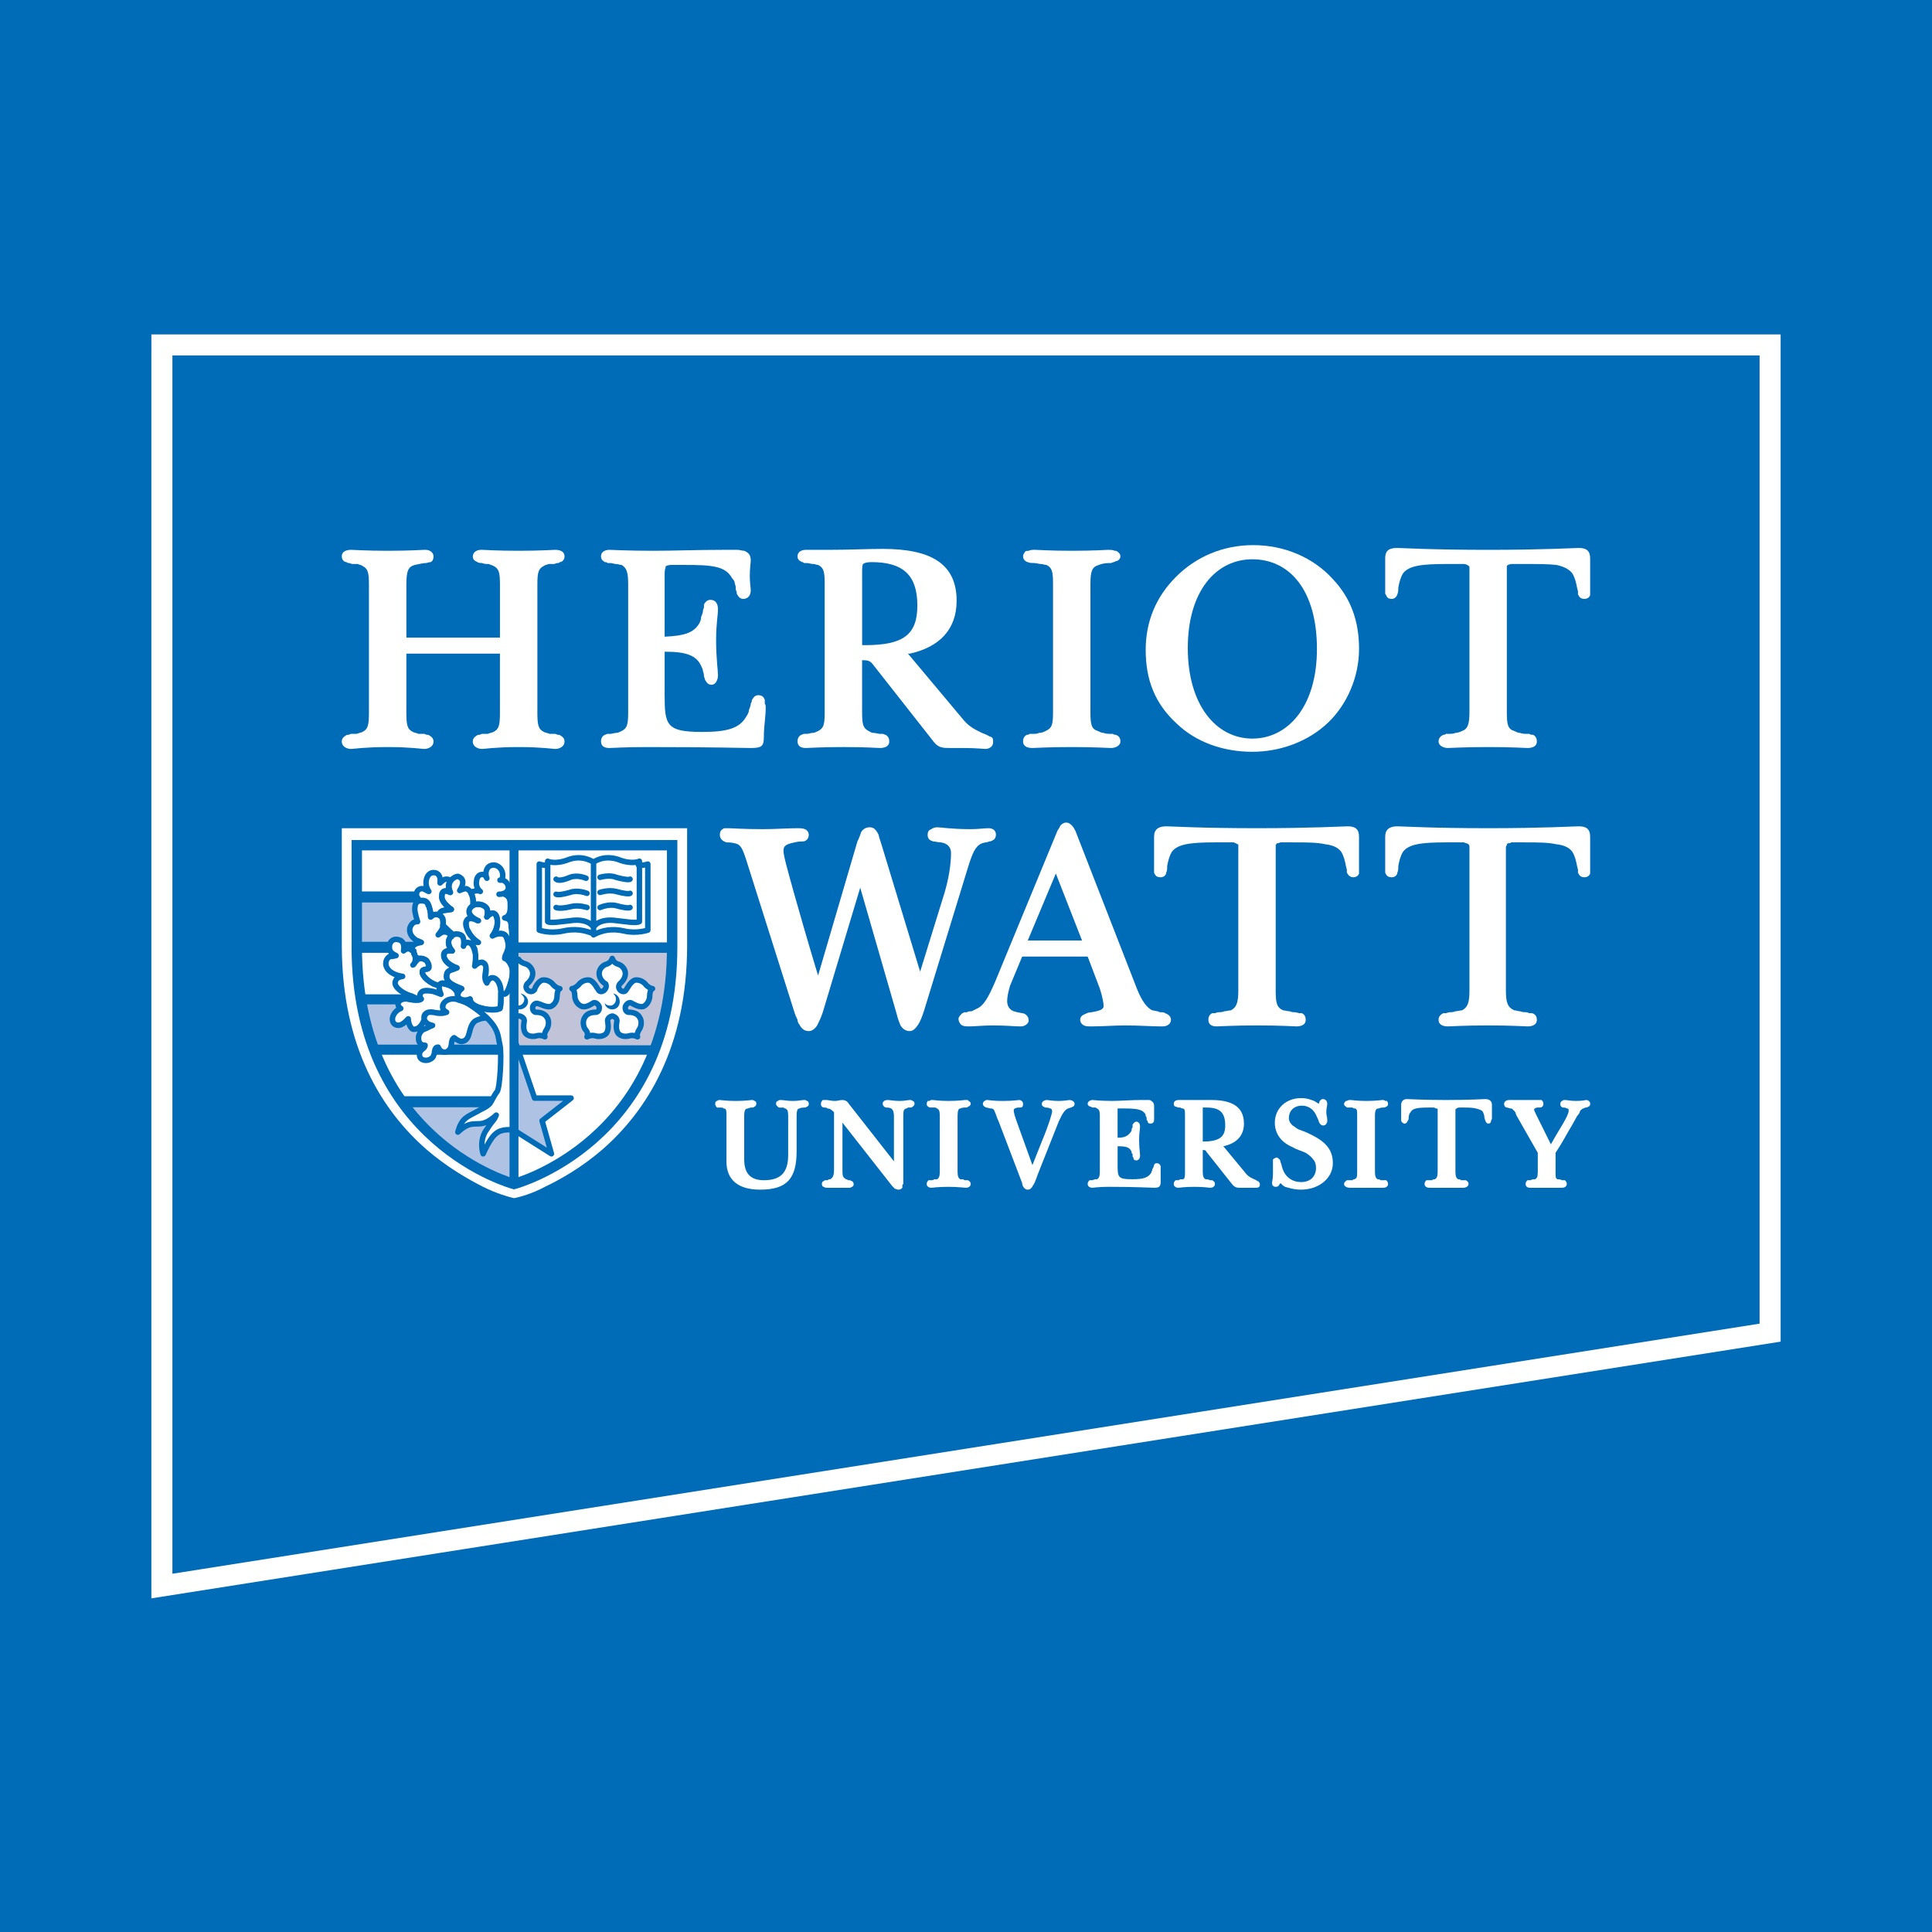 <?xml version="1.0" encoding="utf-8"?>
<!-- Generator: Adobe Illustrator 13.0.0, SVG Export Plug-In . SVG Version: 6.00 Build 14948)  -->
<!DOCTYPE svg PUBLIC "-//W3C//DTD SVG 1.0//EN" "http://www.w3.org/TR/2001/REC-SVG-20010904/DTD/svg10.dtd">
<svg version="1.0" id="Layer_1" xmlns="http://www.w3.org/2000/svg" xmlns:xlink="http://www.w3.org/1999/xlink" x="0px" y="0px"
	 width="192.756px" height="192.756px" viewBox="0 0 192.756 192.756" enable-background="new 0 0 192.756 192.756"
	 xml:space="preserve">
<g>
	<polygon fill-rule="evenodd" clip-rule="evenodd" fill="#006BB6" points="0,0 192.756,0 192.756,192.756 0,192.756 0,0 	"/>
	<polygon fill-rule="evenodd" clip-rule="evenodd" fill="#496F98" points="18.603,38.381 173.406,38.381 173.406,132.814 
		18.603,157.293 18.603,38.381 	"/>
	<path fill-rule="evenodd" clip-rule="evenodd" fill="#FFFFFF" d="M86.014,66.626h0.093c3.735,0,5.135-1.036,5.135-3.86
		c0-2.918-1.4-4.237-4.388-4.237c-0.56,0-0.747,0.094-0.84,0.094c-0.093,0.094-0.187,0.188-0.187,0.565v7.062
		c0,0.094,0,0.282,0,0.282v0.094h0.093H86.014L86.014,66.626z M85.828,73.123c0,1.224,0.093,1.601,0.653,1.883
		c0.187,0.094,0.374,0.188,0.56,0.188c0.187,0,0.374,0,0.561,0.095c0.093,0,0.187,0,0.28,0c0,0,0.187,0.094,0.28,0.094
		c0.187,0.094,0.374,0.282,0.374,0.565c0,0.565-0.56,0.753-0.934,0.753c-0.187,0-1.401-0.188-3.548-0.188
		c-2.241,0-3.361,0.188-3.642,0.188c-0.373,0-0.84-0.188-0.84-0.753c0-0.283,0.187-0.471,0.374-0.565
		c0.094,0,0.187-0.094,0.28-0.094c0.093,0,0.187,0,0.28,0c0.187-0.095,0.373-0.095,0.56-0.095c0.187,0,0.373-0.094,0.467-0.188
		c0.56-0.282,0.653-0.659,0.653-1.883V60.695c0-1.224-0.093-1.601-0.653-1.883c-0.094,0-0.28-0.094-0.467-0.094
		c-0.187-0.094-0.374-0.094-0.56-0.094h-0.28c-0.094-0.094-0.187-0.094-0.28-0.094c-0.093-0.094-0.374-0.188-0.374-0.565
		c0-0.565,0.56-0.659,0.84-0.659c0.187,0,0.934,0,2.241,0c1.961,0,3.735-0.094,5.229-0.094c4.669,0,7.189,1.506,7.189,5.084
		c0,2.825-1.587,4.52-4.575,5.178h-0.187l5.509,6.497c0.56,0.659,1.214,0.941,1.681,1.224c0.28,0.095,0.56,0.188,0.747,0.283
		c0.094,0.094,0.187,0.094,0.28,0.188c0.094,0.094,0.187,0.283,0.187,0.471c0,0.377-0.56,0.565-0.84,0.565
		c-0.094,0-0.84-0.094-2.147-0.094c-0.467,0-0.934,0-1.307,0c-0.56,0-1.027,0-1.494-0.565l-5.882-7.532
		c-0.374-0.376-0.56-0.471-1.12-0.471h-0.093V73.123L85.828,73.123z"/>
	<path fill-rule="evenodd" clip-rule="evenodd" fill="#FFFFFF" d="M130.271,67.003c0-5.743-2.614-8.756-6.349-8.756
		c-3.549,0-6.256,3.202-6.256,8.662c0,5.555,2.707,8.85,6.256,8.85C127.47,75.759,130.271,72.652,130.271,67.003L130.271,67.003z
		 M124.108,56.835c2.987,0,5.788,1.224,7.749,3.295c1.681,1.883,2.428,4.049,2.428,6.873c0,2.73-1.12,5.461-2.987,7.156
		c-1.868,1.789-4.669,2.918-7.376,2.918c-2.802,0-5.416-0.942-7.377-2.73c-2.054-2.072-3.08-4.331-3.08-7.344
		c0-2.636,1.026-5.084,2.987-7.061C118.506,57.964,121.12,56.835,124.108,56.835L124.108,56.835z"/>
	<path fill-rule="evenodd" clip-rule="evenodd" fill="#FFFFFF" d="M36.623,58.718c-0.187,0-0.374,0-0.561-0.094h-0.28
		c-0.094,0-0.187,0-0.28-0.094c-0.093,0-0.374-0.188-0.374-0.565c0-0.471,0.56-0.659,0.84-0.659c0.28,0,1.494,0.094,3.641,0.094
		c2.148,0,3.361-0.094,3.548-0.094c0.187,0,0.374,0.094,0.561,0.094c0.187,0.094,0.374,0.282,0.374,0.565
		c0,0.282-0.187,0.377-0.374,0.471c-0.093,0.094-0.28,0.188-0.374,0.188c-0.28,0-0.653,0.094-1.12,0.188
		c-0.561,0.189-0.84,0.565-0.84,1.883v5.178h9.15v-5.178c0-1.224-0.093-1.601-0.654-1.789c-0.093-0.095-0.28-0.188-0.467-0.188
		s-0.373-0.094-0.56-0.094s-0.374,0-0.561-0.094c-0.187-0.094-0.373-0.188-0.373-0.565c0-0.283,0.187-0.471,0.28-0.565
		c0.187,0,0.374-0.094,0.561-0.094c0.187,0,1.4,0.094,3.641,0.094c2.054,0,3.268-0.094,3.548-0.094c0.373,0,0.934,0.188,0.934,0.659
		c0,0.377-0.28,0.565-0.467,0.565c-0.094,0.094-0.187,0.094-0.28,0.094h-0.28c-0.187,0.094-0.374,0.094-0.56,0.094
		c-0.187,0-0.374,0.094-0.467,0.188c-0.56,0.188-0.654,0.564-0.654,1.789v12.522c0,1.224,0.094,1.601,0.654,1.883
		c0.187,0,0.373,0.094,0.467,0.094c0.28,0.095,0.467,0.095,0.56,0.095c0.094,0,0.187,0,0.28,0.094c0.093,0,0.187,0,0.28,0
		c0.28,0.188,0.467,0.376,0.467,0.659c0,0.565-0.561,0.659-0.934,0.659c-0.187,0-1.401-0.094-3.548-0.094
		c-2.241,0-3.455,0.094-3.641,0.094c-0.374,0-0.84-0.094-0.84-0.659c0-0.283,0.187-0.471,0.373-0.659c0.094,0,0.187,0,0.28,0
		c0.093-0.094,0.187-0.094,0.28-0.094c0.187,0,0.374,0,0.56-0.095c0.187,0,0.374-0.094,0.467-0.094
		c0.561-0.283,0.654-0.659,0.654-1.883v-5.743h-9.15v5.743c0,1.224,0.187,1.601,0.747,1.883c0.094,0,0.28,0.094,0.467,0.094
		c0.187,0.095,0.374,0.095,0.56,0.095c0.094,0,0.187,0,0.281,0.094c0.093,0,0.187,0,0.28,0c0.187,0.188,0.374,0.376,0.374,0.659
		c0,0.565-0.56,0.659-0.934,0.659c-0.187,0-1.4-0.094-3.548-0.094c-2.241,0-3.361,0.094-3.641,0.094c-0.374,0-0.84-0.094-0.84-0.659
		c0-0.283,0.187-0.471,0.374-0.659c0.093,0,0.187,0,0.28,0c0.093-0.094,0.187-0.094,0.28-0.094c0.187,0,0.374,0,0.561-0.095
		c0.187,0,0.374-0.094,0.467-0.094c0.56-0.283,0.653-0.659,0.653-1.883V60.695c0-1.224-0.093-1.601-0.653-1.789
		C36.997,58.812,36.81,58.718,36.623,58.718L36.623,58.718z"/>
	<path fill-rule="evenodd" clip-rule="evenodd" fill="#FFFFFF" d="M74.53,73.594c0.187-0.188,0.28-0.471,0.374-0.659
		c0-0.188,0.093-0.377,0.093-0.565l0.093-0.283c0-0.094,0-0.188,0.093-0.282c0.093-0.188,0.28-0.283,0.56-0.283
		c0.28,0,0.56,0.188,0.654,0.471c0,0.094,0,0.188,0,0.282c0,0.189,0,0.283,0,0.471c0,0.848-0.094,1.789-0.094,2.73
		S76.117,76.7,74.997,76.7c-0.467,0-3.829-0.188-10.177-0.188c-2.147,0-3.361,0.188-3.548,0.188c-0.374,0-0.934-0.188-0.934-0.753
		c0-0.283,0.187-0.471,0.466-0.565l0.187-0.094c0.093,0,0.187,0,0.28,0c0.187-0.095,0.373-0.095,0.56-0.095s0.374-0.094,0.561-0.188
		c0.56-0.282,0.653-0.659,0.653-1.883V60.695c0-1.224-0.093-1.601-0.653-1.883c-0.187,0-0.281-0.094-0.467-0.094
		c-0.187-0.094-0.467-0.094-0.56-0.094h-0.28c-0.093-0.094-0.187-0.094-0.28-0.094c-0.187-0.094-0.466-0.188-0.466-0.565
		c0-0.565,0.56-0.659,0.934-0.659c0.28,0,1.681,0.094,4.295,0.094c1.96,0,4.202-0.094,6.816-0.094h0.56c0.28,0,0.56,0,0.747,0
		c0.28,0,0.467,0.094,0.654,0.094c0.467,0.188,0.654,0.471,0.654,0.942c0,0.282-0.093,0.753-0.093,1.506
		c0,0.753,0.093,1.224,0.093,1.412c0,0.376-0.093,0.847-0.654,0.847c-0.28,0-0.56-0.188-0.654-0.376c0-0.094,0-0.188-0.093-0.282
		v-0.283c0-0.188-0.093-0.376-0.093-0.565c-0.093-0.188-0.187-0.376-0.28-0.565c-0.654-1.129-2.055-1.318-4.668-1.318h-0.28
		c-0.467,0-0.747,0-1.027,0.094c-0.28,0-0.373,0-0.466,0.095c0,0-0.094,0-0.094,0.094v0.094c-0.093,0.188-0.093,0.376-0.093,0.753
		v6.025l0.093-0.094c1.868-0.094,2.708-0.376,3.268-1.224c0.093-0.283,0.187-0.471,0.28-0.659c0-0.282,0.093-0.471,0.093-0.659
		l0.093-0.282c0-0.094,0-0.188,0.093-0.283c0.093-0.188,0.187-0.471,0.56-0.471c0.561,0,0.747,0.471,0.747,0.847
		c0,0.565-0.187,1.601-0.187,3.013c0,1.883,0.187,3.013,0.187,3.483c0,0.377-0.187,0.941-0.654,0.941
		c-0.28,0-0.467-0.188-0.56-0.376c0-0.094-0.093-0.094-0.093-0.188v-0.188c-0.093-0.188-0.093-0.376-0.187-0.565
		c0-0.094-0.093-0.282-0.187-0.565c-0.467-0.942-1.4-1.318-3.361-1.318h-0.094l-0.093,4.143c0,3.107,0.187,3.672,3.642,3.672
		C72.663,75.1,73.876,74.724,74.53,73.594L74.53,73.594z"/>
	<path fill-rule="evenodd" clip-rule="evenodd" fill="#FFFFFF" d="M109.449,75.194c0.28,0,0.467,0.095,0.654,0.095h0.279
		c0.094,0,0.188,0.094,0.28,0.094c0.187,0.094,0.374,0.282,0.374,0.565c0,0.565-0.467,0.753-0.934,0.753
		c-0.188,0-1.494-0.188-3.828-0.188c-2.241,0-3.549,0.188-3.828,0.188c-0.374,0-0.934-0.188-0.934-0.753
		c0-0.283,0.279-0.471,0.467-0.565c0.093,0,0.187-0.094,0.279-0.094h0.28c0.187,0,0.374-0.095,0.653-0.095
		c0.188,0,0.374-0.094,0.561-0.188c0.654-0.282,0.747-0.659,0.747-1.883V60.695c0-1.224-0.093-1.601-0.653-1.883
		c-0.188,0-0.28-0.094-0.561-0.094c-0.187-0.094-0.467-0.094-0.653-0.094s-0.374-0.094-0.561-0.094
		c-0.187-0.094-0.56-0.188-0.56-0.565c0-0.283,0.187-0.376,0.279-0.471c0.094,0,0.188-0.094,0.28-0.094
		c0.187-0.094,0.467-0.094,0.653-0.094c0.28,0,1.494,0.094,3.549,0.094c2.24,0,3.454-0.094,3.641-0.094c0.188,0,0.374,0,0.561,0.094
		c0.094,0,0.28,0,0.373,0.094c0,0.094,0.188,0.188,0.188,0.471c0,0.282-0.188,0.471-0.374,0.471
		c-0.187,0.094-0.373,0.094-0.467,0.094c-0.373,0.094-0.84,0.094-1.214,0.282c-0.653,0.095-0.84,0.565-0.84,1.883v12.428
		c0,1.224,0.093,1.601,0.747,1.883C109.076,75.1,109.263,75.194,109.449,75.194L109.449,75.194z"/>
	<path fill-rule="evenodd" clip-rule="evenodd" fill="#FFFFFF" d="M150.064,75.194c0.28,0,0.467,0.095,0.653,0.095h0.28
		c0.094,0,0.187,0.094,0.28,0.094c0.187,0.094,0.467,0.282,0.467,0.565c0,0.565-0.561,0.753-0.934,0.753
		c-0.28,0-1.494-0.188-3.922-0.188c-2.334,0-3.642,0.188-3.828,0.188c-0.373,0-0.934-0.188-0.934-0.753
		c0-0.283,0.187-0.471,0.467-0.565c0.094,0,0.187-0.094,0.28-0.094h0.28c0.187,0,0.373-0.095,0.56-0.095
		c0.28,0,0.468-0.094,0.654-0.188c0.56-0.282,0.747-0.659,0.747-1.883V59.188c0-0.188,0-0.282,0-0.282l-0.094-0.095
		c-0.094,0-0.187-0.094-0.373-0.094s-0.467,0-0.747,0h-1.027c-2.521,0-3.642,0.094-4.201,0.941c-0.28,0.376-0.374,0.847-0.467,1.318
		c0,0.282-0.094,0.471-0.094,0.659c-0.094,0.188-0.187,0.471-0.561,0.471c-0.28,0-0.467-0.094-0.56-0.282
		c-0.094-0.094-0.094-0.188-0.094-0.283c0-0.094,0-0.188,0-0.282v-3.107c0-0.753,0.467-1.036,1.214-1.036
		c0.467,0,3.361,0.188,8.776,0.188c5.509,0,8.403-0.188,8.87-0.188c0.747,0,1.12,0.282,1.12,1.036v3.107v0.282c0,0,0,0.094,0,0.188
		c-0.094,0.282-0.28,0.376-0.561,0.376c-0.373,0-0.56-0.282-0.56-0.471c0-0.094-0.094-0.188-0.094-0.282v-0.376
		c-0.093-0.471-0.187-0.942-0.467-1.318c-0.28-0.471-0.747-0.659-1.587-0.848c-0.841-0.094-1.867-0.094-3.268-0.094h-0.468
		c-0.187,0-0.466,0-0.653,0c-0.187,0-0.279,0-0.373,0.094l0,0l-0.094,0.095c0,0.094,0,0.188,0,0.282v13.934
		c0,1.224,0.094,1.601,0.747,1.883C149.69,75.1,149.877,75.194,150.064,75.194L150.064,75.194z"/>
	<path fill-rule="evenodd" clip-rule="evenodd" fill="#FFFFFF" d="M85.828,84.892c0.093-0.283,0.373-0.471,0.747-0.471
		c0.374,0,0.56,0.188,0.747,0.471c0.094,0.094,0.187,0.282,0.187,0.376l0.187,0.565l3.828,12.709l2.147-7.155
		c0.654-1.978,0.934-3.483,0.934-4.52c0-0.471-0.28-0.847-1.027-1.035c-0.374,0-0.56,0-0.747-0.095c-0.28,0-0.653-0.188-0.653-0.659
		c0-0.283,0.187-0.471,0.374-0.565c0.187-0.094,0.467-0.094,0.653-0.094c0.28,0,1.4,0.094,3.268,0.094
		c0.747,0,1.307-0.094,1.681-0.094c0.279,0,0.746,0.188,0.746,0.659c0,0.188-0.093,0.376-0.187,0.471
		c-0.093,0.094-0.28,0.188-0.373,0.188c-0.187,0.095-0.467,0.188-0.747,0.283c-0.654,0.188-0.934,0.847-1.4,2.354l-4.295,13.933
		c-0.187,0.566-0.374,1.037-0.561,1.318c-0.187,0.283-0.466,0.66-0.84,0.66c-0.374,0-0.653-0.283-0.84-0.564
		c-0.187-0.283-0.28-0.66-0.373-1.131l-3.642-12.24L82,102.404c-0.187,0.564-0.28,0.941-0.467,1.318
		c-0.187,0.281-0.467,0.564-0.934,0.564c-0.374,0-0.654-0.283-0.841-0.66c-0.093-0.094-0.187-0.281-0.187-0.471
		c-0.093-0.188-0.187-0.375-0.28-0.658l-4.668-14.97c-0.373-1.13-0.653-1.412-1.213-1.601c-0.28,0-0.561-0.094-0.747-0.094
		c-0.28-0.095-0.747-0.189-0.747-0.753c0-0.188,0.187-0.471,0.373-0.565c0.094,0,0.187,0,0.28,0s0.187,0,0.28,0
		c0.374,0,1.401,0.094,3.268,0.094c1.307,0,2.428-0.188,3.455-0.188c0.28,0,0.467,0,0.654,0.094c0.28,0.094,0.467,0.282,0.467,0.659
		c0,0.471-0.374,0.565-0.561,0.565c-0.187,0.095-0.467,0.095-0.84,0.095c-0.933,0.188-1.12,0.47-1.12,0.847
		c0,0.471,0.374,1.789,1.027,4.049c0.56,1.883,1.308,4.519,2.334,7.814l0.093,0.283l3.828-12.993
		C85.547,85.457,85.641,85.08,85.828,84.892L85.828,84.892z"/>
	<path fill-rule="evenodd" clip-rule="evenodd" fill="#FFFFFF" d="M150.064,102.404c0.28,0,0.467,0,0.653,0l0.28,0.094
		c0.094,0,0.187,0,0.28,0.094c0.187,0.094,0.373,0.283,0.373,0.564c0,0.566-0.56,0.66-0.934,0.66c-0.187,0-1.4-0.094-3.828-0.094
		c-2.334,0-3.642,0.094-3.828,0.094c-0.373,0-0.934-0.094-0.934-0.66c0-0.281,0.187-0.471,0.467-0.564
		c0.094-0.094,0.187-0.094,0.28-0.094l0.28-0.094c0.187,0,0.373,0,0.56,0c0.28-0.096,0.468-0.096,0.654-0.189
		c0.56-0.281,0.747-0.658,0.747-1.883V86.398c0-0.188,0-0.282-0.094-0.376l0,0c-0.094-0.094-0.187-0.094-0.373-0.094
		s-0.467-0.094-0.747-0.094h-1.121c-2.427,0-3.641,0.188-4.107,0.941c-0.28,0.47-0.374,0.941-0.467,1.412
		c0,0.282-0.094,0.471-0.094,0.659c-0.094,0.094-0.187,0.471-0.561,0.471c-0.28,0-0.467-0.095-0.56-0.376
		c-0.094-0.094-0.094-0.188-0.094-0.283c0,0,0-0.094,0-0.188v-3.107c0-0.847,0.467-1.036,1.214-1.036
		c0.467,0,3.361,0.188,8.776,0.188c5.509,0,8.403-0.188,8.87-0.188c0.747,0,1.12,0.188,1.12,1.036v3.107v0.188
		c0,0.094,0,0.188,0,0.283c-0.094,0.282-0.28,0.376-0.561,0.376c-0.373,0-0.56-0.376-0.56-0.471
		c-0.094-0.094-0.094-0.188-0.094-0.283l-0.093-0.376c0-0.471-0.094-0.942-0.374-1.412c-0.28-0.377-0.747-0.659-1.587-0.753
		c-0.841-0.188-1.867-0.188-3.268-0.188h-0.468c-0.279,0-0.466,0.094-0.653,0.094c-0.187,0-0.279,0-0.373,0v0.094
		c-0.094,0-0.094,0-0.094,0.094c0,0.094,0,0.188,0,0.282v13.934c0,1.225,0.094,1.602,0.747,1.883
		C149.69,102.309,149.877,102.309,150.064,102.404L150.064,102.404z"/>
	<path fill-rule="evenodd" clip-rule="evenodd" fill="#FFFFFF" d="M127.562,102.404c0.187,0,0.374,0,0.561,0l0.373,0.094
		c0.094,0,0.187,0,0.28,0.094c0.187,0.094,0.374,0.283,0.374,0.564c0,0.566-0.561,0.66-0.935,0.66c-0.187,0-1.493-0.094-3.827-0.094
		s-3.642,0.094-3.922,0.094c-0.373,0-0.84-0.094-0.84-0.66c0-0.281,0.187-0.471,0.373-0.564c0.094-0.094,0.187-0.094,0.28-0.094
		l0.28-0.094c0.187,0,0.467,0,0.653,0c0.187-0.096,0.373-0.096,0.56-0.189c0.654-0.281,0.841-0.658,0.841-1.883V86.398
		c0-0.188-0.093-0.282-0.093-0.376l0,0c-0.188-0.094-0.28-0.094-0.467-0.094c-0.188,0-0.374-0.094-0.654-0.094h-1.12
		c-2.428,0-3.642,0.188-4.202,0.941c-0.279,0.47-0.373,0.941-0.373,1.412c-0.093,0.282-0.093,0.471-0.187,0.659
		c0,0.094-0.187,0.471-0.561,0.471c-0.187,0-0.467-0.095-0.561-0.376c0-0.094,0-0.188,0-0.283c0,0,0-0.094,0-0.188v-3.107
		c0-0.847,0.374-1.036,1.121-1.036c0.467,0,3.454,0.188,8.87,0.188c5.415,0,8.402-0.188,8.869-0.188
		c0.747,0,1.121,0.188,1.121,1.036v3.107v0.188c0,0.094,0,0.188-0.094,0.283c0,0.282-0.28,0.376-0.467,0.376
		c-0.467,0-0.561-0.376-0.653-0.471c0-0.094,0-0.188,0-0.283l-0.094-0.376c-0.093-0.471-0.187-0.942-0.467-1.412
		c-0.28-0.377-0.747-0.659-1.493-0.753c-0.841-0.188-1.961-0.188-3.269-0.188h-0.467c-0.28,0-0.467,0.094-0.653,0.094
		s-0.374,0-0.374,0l-0.093,0.094c0,0,0,0,0,0.094c0,0.094-0.094,0.188-0.094,0.282v13.934c0,1.225,0.187,1.602,0.747,1.883
		C127.096,102.309,127.376,102.309,127.562,102.404L127.562,102.404z"/>
	<path fill-rule="evenodd" clip-rule="evenodd" fill="#FFFFFF" d="M104.781,88.846l-2.708,6.59h5.229L104.781,88.846L104.781,88.846
		z M100.02,101.273c0,0.564,0.187,0.848,0.653,1.035c0.094,0.096,0.28,0.096,0.374,0.096l0.373,0.094
		c0.28,0.094,0.653,0.188,0.653,0.754c0,0.188-0.093,0.375-0.28,0.471c-0.187,0.094-0.373,0.094-0.561,0.094
		c-0.373,0-1.213-0.094-2.613-0.094c-1.027,0-1.774,0.094-2.241,0.094c-0.28,0-0.56,0-0.747-0.094
		c-0.187-0.096-0.374-0.283-0.374-0.566c0-0.281,0.187-0.471,0.374-0.564c0.094-0.094,0.094-0.094,0.187-0.094l0.28-0.094
		c0.093,0,0.28-0.096,0.467-0.096c0.187-0.094,0.373-0.094,0.56-0.188c0.56-0.377,1.027-1.129,1.681-2.637l6.162-14.781
		c0.094-0.188,0.187-0.377,0.28-0.471c0.093-0.188,0.28-0.282,0.56-0.282c0.28,0,0.468,0.094,0.561,0.282
		c0.094,0.094,0.188,0.376,0.28,0.565l6.068,15.441c0.467,1.129,0.935,1.695,1.494,1.977c0.094,0.094,0.28,0.094,0.467,0.094
		c0.188,0.096,0.374,0.096,0.468,0.096c0.187,0.094,0.373,0.094,0.467,0.188c0.187,0.094,0.373,0.283,0.373,0.564
		c0,0.283-0.187,0.471-0.373,0.566c-0.188,0-0.374,0.094-0.561,0.094c-0.841,0-2.054-0.094-3.548-0.094
		c-1.027,0-2.147,0.094-3.269,0.094c-0.28,0-0.561,0-0.747-0.094c-0.187-0.096-0.373-0.283-0.373-0.566
		c0-0.375,0.28-0.471,0.467-0.564s0.373-0.094,0.653-0.188c1.121-0.096,1.214-0.377,1.214-0.566c0-0.188-0.093-0.846-0.373-1.693
		l-1.214-3.107h-6.442l-1.12,2.824C100.113,100.426,100.02,100.992,100.02,101.273L100.02,101.273z"/>
	<path fill-rule="evenodd" clip-rule="evenodd" fill="#FFFFFF" d="M153.706,118.691c-0.188-0.094-0.188-0.188-0.188-0.754v-1.787
		c0.654-1.131,1.214-2.072,1.588-2.73l0.56-0.848c0.094-0.283,0.188-0.377,0.28-0.471c0.187-0.283,0.373-0.283,0.467-0.377
		c0.094,0,0.187,0,0.28-0.094c0.093,0,0.28-0.096,0.28-0.283c0-0.281-0.28-0.377-0.467-0.377c0,0-0.374,0.096-0.934,0.096
		c-0.561,0-0.934-0.096-1.121-0.096c-0.093,0-0.187,0-0.279,0.096c-0.094,0.094-0.188,0.188-0.188,0.281
		c0,0.283,0.188,0.377,0.28,0.377c0.094,0,0.187,0,0.374,0.094c0.093,0,0.187,0,0.187,0.189c0,0.188-0.187,0.564-0.561,1.223
		c-0.28,0.566-0.747,1.225-1.213,2.072l-1.401-2.73c-0.187-0.377-0.187-0.564-0.187-0.66c0,0,0-0.094,0.28-0.188h0.28
		c0.093,0,0.279-0.094,0.279-0.377c0-0.094,0-0.281-0.187-0.281c-0.093-0.096-0.187-0.096-0.28-0.096
		c-0.373,0-0.934,0.096-1.68,0.096c-0.654,0-1.027-0.096-1.121-0.096c-0.093,0-0.187,0-0.373,0.096
		c-0.094,0-0.187,0.188-0.187,0.281c0,0.283,0.187,0.377,0.373,0.377c0,0,0.187,0.094,0.28,0.094c0.187,0,0.187,0.094,0.28,0.189
		c0.093,0,0.093,0.094,0.187,0.188l0.093,0.283l2.055,3.672v1.787c0,0.566,0,0.66-0.187,0.754c-0.094,0-0.188,0.094-0.28,0.094
		h-0.187c-0.188,0-0.188,0.096-0.28,0.096c-0.094,0-0.187,0.094-0.187,0.281c0,0.377,0.279,0.377,0.467,0.377
		c0.093,0,0.56,0,1.493,0c1.027,0,1.494,0,1.588,0c0.187,0,0.467,0,0.467-0.377c0-0.094-0.094-0.281-0.188-0.281l-0.279-0.096h-0.28
		C153.893,118.785,153.799,118.691,153.706,118.691L153.706,118.691z"/>
	<path fill-rule="evenodd" clip-rule="evenodd" fill="#FFFFFF" d="M143.995,118.691c-0.187-0.094-0.28-0.188-0.28-0.754v-6.025
		c0.28-0.188,0.374-0.188,0.468-0.188h0.187c0.56,0,1.026,0,1.4,0.094c0.373,0.094,0.561,0.189,0.653,0.283
		c0.094,0.188,0.094,0.377,0.188,0.564v0.283c0,0.094,0.093,0.281,0.373,0.281c0.093,0,0.187,0,0.28-0.188v-0.189v-1.412
		c0-0.375-0.188-0.471-0.561-0.471c-0.187,0-1.494,0-3.828,0s-3.642,0-3.828,0c-0.373,0-0.561,0.096-0.561,0.471v1.412
		c0,0.096,0,0.189,0,0.189c0.094,0.188,0.188,0.188,0.28,0.188c0.28,0,0.374-0.188,0.374-0.281c0,0,0-0.096,0-0.283
		c0.093-0.188,0.093-0.377,0.187-0.564c0.187-0.283,0.653-0.377,1.773-0.377h0.468c0.093,0,0.187,0,0.279,0.094
		c0.188,0,0.188,0,0.188,0.094v6.025c0,0.566-0.094,0.66-0.28,0.754c-0.094,0-0.187,0.094-0.28,0.094s-0.188,0-0.28,0
		c-0.187,0-0.187,0.096-0.28,0.096s-0.187,0.094-0.187,0.281c0,0.283,0.28,0.377,0.467,0.377c0.093,0,0.653,0,1.681,0
		s1.588,0,1.681,0c0.187,0,0.467,0,0.467-0.377c0-0.188-0.094-0.281-0.187-0.281l-0.28-0.096c-0.093,0-0.187,0-0.28,0
		C144.183,118.785,144.089,118.691,143.995,118.691L143.995,118.691z"/>
	<path fill-rule="evenodd" clip-rule="evenodd" fill="#FFFFFF" d="M136.152,118.691c-0.187-0.094-0.28-0.188-0.28-0.754v-5.365
		c0-0.564,0.094-0.754,0.374-0.754c0.187-0.094,0.373-0.094,0.467-0.094c0.093,0,0.187,0,0.28-0.094
		c0.093,0,0.187-0.096,0.187-0.283c0-0.094-0.094-0.188-0.094-0.281c-0.093,0-0.187,0-0.187,0c-0.094-0.096-0.187-0.096-0.28-0.096
		c-0.093,0-0.653,0.096-1.587,0.096s-1.4-0.096-1.494-0.096c-0.093,0-0.28,0.096-0.373,0.096c0,0-0.094,0-0.094,0.094
		c-0.093,0-0.187,0.094-0.187,0.188c0,0.283,0.28,0.283,0.28,0.377c0.093,0,0.187,0,0.28,0h0.279
		c0.094,0.094,0.188,0.094,0.188,0.094c0.187,0.094,0.28,0.189,0.28,0.754v5.365c0,0.566-0.094,0.66-0.28,0.754
		c-0.094,0.094-0.188,0.094-0.28,0.094c-0.094,0-0.187,0-0.187,0c-0.188,0-0.28,0.096-0.28,0.096c-0.094,0-0.28,0.094-0.28,0.281
		c0,0.377,0.373,0.377,0.467,0.377c0.187,0,0.653,0,1.681,0s1.587,0,1.681,0c0.187,0,0.467-0.094,0.467-0.377
		c0-0.188-0.094-0.281-0.187-0.281l-0.28-0.096c-0.094,0-0.187,0-0.28,0S136.246,118.785,136.152,118.691L136.152,118.691z"/>
	<path fill-rule="evenodd" clip-rule="evenodd" fill="#FFFFFF" d="M126.629,119.162c0.187,0.094,0.374,0.189,0.467,0.283
		c0.374,0.188,0.934,0.281,1.587,0.281c1.774,0,3.082-1.035,3.082-2.635c0-1.508-0.934-2.26-2.614-2.92
		c-0.28-0.094-0.468-0.281-0.747-0.375c-0.188-0.096-0.374-0.189-0.467-0.283c-0.28-0.189-0.467-0.471-0.467-0.848
		c0-0.564,0.467-1.035,1.307-1.035c0.653,0,1.214,0.281,1.494,1.035c0.093,0.188,0.093,0.377,0.187,0.471
		c0,0.094,0.094,0.377,0.374,0.377c0.187,0,0.28-0.094,0.373-0.283v-0.094v-0.188c0-0.283,0-0.471,0-0.754c0-0.377,0-0.66,0-0.754
		c0-0.281-0.093-0.564-0.373-0.564c-0.187,0-0.28,0.094-0.28,0.189l-0.094,0.281c-0.187-0.094-0.28-0.188-0.467-0.281
		c-0.28-0.096-0.747-0.283-1.308-0.283c-1.4,0-2.521,1.035-2.521,2.447c0,1.037,0.653,1.883,1.681,2.449
		c0.467,0.188,0.934,0.281,1.308,0.471c0.279,0.188,0.56,0.375,0.746,0.564c0.188,0.281,0.28,0.564,0.28,0.848
		c0,0.848-0.56,1.412-1.494,1.412c-0.84,0-1.493-0.471-1.867-1.412c-0.093-0.189-0.093-0.377-0.093-0.471
		c0-0.096-0.094-0.189-0.094-0.283c-0.093-0.094-0.187-0.188-0.373-0.188c-0.094,0-0.187,0-0.28,0.188
		c0,0.094-0.094,0.094-0.094,0.188c0,0.377,0.094,0.754,0.094,1.131c0,0.564-0.094,0.848-0.094,0.941
		c0,0.188,0.094,0.377,0.374,0.377c0.187,0,0.28-0.094,0.28-0.094L126.629,119.162L126.629,119.162z"/>
	<path fill-rule="evenodd" clip-rule="evenodd" fill="#FFFFFF" d="M119.16,115.02c1.587,0,2.146-0.377,2.146-1.6
		c0-1.225-0.56-1.695-1.867-1.695c-0.187,0-0.279,0-0.279,0c0,0.094-0.094,0.094-0.094,0.188L119.16,115.02L119.16,115.02z
		 M119.066,115.867v2.07c0,0.566,0.094,0.66,0.28,0.754c0.093,0,0.093,0.094,0.187,0.094h0.28l0.28,0.096
		c0.093,0,0.187,0.188,0.187,0.281c0,0.377-0.28,0.377-0.467,0.377c-0.094,0-0.653,0-1.588,0c-0.934,0-1.4,0-1.494,0
		c-0.187,0-0.466,0-0.466-0.377c0-0.094,0.093-0.281,0.187-0.281c0,0,0.093-0.096,0.279-0.096h0.188
		c0.094,0,0.187-0.094,0.187-0.094c0.187-0.094,0.28-0.188,0.28-0.754v-5.365c0-0.564-0.094-0.66-0.28-0.754
		c0,0-0.093,0-0.187-0.094h-0.188h-0.279c-0.094-0.094-0.187-0.189-0.187-0.377c0-0.281,0.279-0.377,0.466-0.377
		c0,0,0.374,0.096,0.935,0.096c0.84,0,1.587-0.096,2.24-0.096c2.055,0,3.175,0.66,3.175,2.26c0,1.225-0.653,2.072-1.961,2.354
		l2.334,2.73c0.188,0.189,0.468,0.377,0.654,0.471c0.187,0,0.28,0.096,0.373,0.096l0.094,0.094c0.093,0.094,0.093,0.188,0.093,0.281
		c0,0.283-0.279,0.377-0.373,0.377s-0.373-0.094-0.934-0.094h-0.561c-0.279,0-0.56,0-0.746-0.283l-2.615-3.201
		C119.347,115.867,119.253,115.867,119.066,115.867L119.066,115.867z"/>
	<path fill-rule="evenodd" clip-rule="evenodd" fill="#FFFFFF" d="M110.757,115.49c0.84,0,1.214,0.189,1.4,0.564
		c0,0.096,0,0.096,0.093,0.189v0.188c0.094,0.189,0.094,0.189,0.094,0.283s0.094,0.188,0.28,0.188c0.28,0,0.374-0.281,0.374-0.471
		c0-0.281-0.094-0.752-0.094-1.6c0-0.564,0.094-1.035,0.094-1.225c0-0.188-0.094-0.471-0.374-0.471c-0.187,0-0.28,0.094-0.374,0.188
		v0.283c-0.093,0.094-0.093,0.189-0.093,0.283s-0.094,0.188-0.094,0.281c-0.187,0.377-0.56,0.471-1.307,0.564v-2.541
		c0-0.188,0-0.283,0-0.377c0,0,0.093,0,0.187,0s0.28,0,0.467,0c1.214,0,1.773,0.094,2.055,0.471
		c0.093,0.094,0.093,0.189,0.093,0.283s0.094,0.094,0.094,0.188c0,0.189,0,0.189,0,0.283c0.093,0.094,0.187,0.188,0.373,0.188
		c0.28,0,0.373-0.281,0.373-0.377c0-0.188-0.093-0.375-0.093-0.658c0-0.377,0.093-0.564,0.093-0.66c0-0.188-0.093-0.375-0.373-0.469
		c-0.094,0-0.187,0-0.28-0.096h-0.279h-0.281c-1.12,0-2.146,0.096-2.987,0.096c-1.12,0-1.773-0.096-1.867-0.096
		s-0.467,0.096-0.467,0.377c0,0.188,0.187,0.283,0.28,0.377h0.187h0.28c0.093,0.094,0.187,0.094,0.187,0.094
		c0.187,0.094,0.28,0.189,0.28,0.754v5.365c0,0.566-0.094,0.66-0.28,0.754c-0.094,0-0.094,0.094-0.187,0.094h-0.28
		c-0.094,0-0.187,0.096-0.187,0.096c-0.188,0-0.28,0.094-0.28,0.281c0,0.377,0.28,0.377,0.467,0.377c0.094,0,0.653,0,1.587,0
		c2.708,0,4.202,0,4.389,0c0.467,0,0.653-0.094,0.653-0.564c0-0.377,0.094-0.848,0.094-1.225l-0.094-0.188v-0.096
		c0-0.188-0.187-0.281-0.28-0.281c-0.187,0-0.28,0.094-0.373,0.188l-0.094,0.189c0,0.094,0,0.188,0,0.281
		c-0.093,0.094-0.093,0.189-0.187,0.283c-0.28,0.471-0.747,0.564-1.774,0.564c-1.493,0-1.493-0.188-1.493-1.506V115.49
		L110.757,115.49z"/>
	<path fill-rule="evenodd" clip-rule="evenodd" fill="#FFFFFF" d="M103.474,115.02l-0.934,2.354l-1.493-4.143
		c-0.28-0.658-0.374-1.035-0.374-1.223c0-0.096,0-0.189,0.28-0.283c0.187,0,0.279,0,0.373,0s0.28-0.094,0.28-0.377
		c0-0.281-0.28-0.377-0.374-0.377c-0.093,0-0.653,0.096-1.68,0.096c-0.934,0-1.308-0.096-1.4-0.096c-0.094,0-0.187,0-0.28,0.096
		c-0.187,0.094-0.187,0.188-0.187,0.281c0,0.188,0,0.283,0.093,0.283c0.094,0.094,0.188,0.094,0.28,0.094
		c0.094,0,0.28,0.094,0.467,0.094c0.094,0,0.187,0.094,0.28,0.377c0.093,0.188,0.28,0.471,0.373,0.941l2.241,5.932
		c0.094,0.188,0.187,0.377,0.28,0.471c0,0.094,0.187,0.188,0.373,0.188c0.094,0,0.187-0.094,0.28-0.188
		c0.094,0,0.187-0.188,0.187-0.283c0.187-0.281,0.374-0.564,0.561-1.035l1.961-5.084c0.373-0.848,0.56-1.225,0.84-1.318l0.28-0.094
		c0.094,0,0.187,0,0.28-0.094c0.094,0,0.094-0.096,0.094-0.283c0-0.281-0.28-0.377-0.468-0.377c-0.093,0-0.467,0.096-1.026,0.096
		c-0.653,0-1.027-0.096-1.214-0.096c-0.094,0-0.374,0.096-0.374,0.377c0,0.188,0,0.283,0.094,0.283
		c0.093,0.094,0.187,0.094,0.187,0.094c0.187,0,0.28,0,0.467,0.094c0.094,0,0.188,0.094,0.188,0.283
		C104.408,112.289,104.128,113.324,103.474,115.02L103.474,115.02z"/>
	<path fill-rule="evenodd" clip-rule="evenodd" fill="#FFFFFF" d="M95.444,118.691c-0.187-0.094-0.28-0.188-0.28-0.754v-5.365
		c0-0.564,0.093-0.754,0.28-0.754c0.187-0.094,0.374-0.094,0.561-0.094c0.093,0,0.187,0,0.187-0.094c0.093,0,0.28-0.096,0.28-0.283
		c0-0.094-0.094-0.188-0.187-0.281h-0.093c-0.093-0.096-0.187-0.096-0.28-0.096c-0.093,0-0.654,0.096-1.587,0.096
		c-0.934,0-1.401-0.096-1.587-0.096c-0.094,0-0.187,0-0.28,0.096c0,0-0.093,0-0.187,0.094c0,0-0.093,0.094-0.093,0.188
		c0,0.283,0.187,0.283,0.28,0.377c0.094,0,0.187,0,0.28,0h0.28c0.093,0.094,0.093,0.094,0.187,0.094
		c0.187,0.094,0.28,0.189,0.28,0.754v5.365c0,0.566-0.093,0.66-0.28,0.754c-0.093,0-0.187,0.094-0.28,0.094c-0.093,0-0.187,0-0.28,0
		c-0.187,0-0.187,0.096-0.28,0.096c-0.094,0-0.187,0.094-0.187,0.281c0,0.377,0.28,0.377,0.466,0.377c0.094,0,0.654,0,1.681,0
		c1.027,0,1.587,0,1.681,0c0.187,0,0.467-0.094,0.467-0.377c0-0.188-0.187-0.281-0.28-0.281l-0.28-0.096c0,0-0.093,0-0.187,0
		C95.631,118.785,95.538,118.691,95.444,118.691L95.444,118.691z"/>
	<path fill-rule="evenodd" clip-rule="evenodd" fill="#FFFFFF" d="M84.333,118.691c-0.373-0.094-0.373-0.281-0.373-0.941v-4.52
		l4.855,6.121c0.093,0.094,0.187,0.188,0.28,0.281c0.093,0.094,0.187,0.094,0.28,0.094c0.187,0,0.374-0.094,0.374-0.188
		c0.093-0.094,0.093-0.188,0.093-0.188v-0.189v-6.496c0-0.564,0.093-0.754,0.28-0.848c0.094,0,0.094,0,0.187-0.094h0.187
		c0.187,0,0.187,0,0.28-0.094c0.094,0,0.187-0.096,0.187-0.283c0-0.094-0.093-0.188-0.187-0.281
		c-0.093-0.096-0.187-0.096-0.28-0.096c-0.187,0-0.466,0.096-0.933,0.096c-0.561,0-0.934-0.096-1.214-0.096
		c-0.187,0-0.467,0.096-0.467,0.377c0,0.188,0.187,0.377,0.374,0.377c0.561,0,0.747,0.188,0.747,0.941v4.236l-4.481-5.555
		c-0.093-0.281-0.374-0.377-0.56-0.377c-0.281,0-0.467,0.096-0.654,0.096c-0.467,0-0.747-0.096-0.934-0.096
		c-0.093,0-0.187,0-0.28,0.096c-0.093,0-0.28,0.094-0.28,0.281c0,0.094,0.093,0.188,0.187,0.283
		c0.093,0.094,0.093,0.094,0.187,0.094c0.094,0,0.187,0,0.374,0.094c0.187,0,0.374,0.189,0.56,0.377v5.555
		c0,0.66-0.093,0.848-0.28,0.941c-0.094,0-0.187,0.094-0.187,0.094c-0.093,0-0.187,0-0.28,0s-0.187,0.096-0.187,0.096
		c-0.093,0-0.187,0.094-0.187,0.281c0,0.189,0.093,0.283,0.187,0.377c0.094,0,0.187,0,0.28,0c0.28,0,0.653,0,1.027,0
		c0.56,0,0.934,0,1.12,0c0.093,0,0.187,0,0.28,0c0.094-0.094,0.188-0.188,0.188-0.377c0-0.094-0.094-0.188-0.188-0.281l-0.187-0.096
		h-0.187C84.427,118.785,84.333,118.785,84.333,118.691L84.333,118.691z"/>
	<path fill-rule="evenodd" clip-rule="evenodd" fill="#FFFFFF" d="M72.383,111.818c0.187,0.094,0.28,0.189,0.28,0.754v4.33
		c0,1.883,1.121,2.824,3.268,2.824c2.614,0,3.548-1.129,3.548-3.766v-3.389c0-0.564,0.093-0.754,0.28-0.754
		c0.187-0.094,0.374-0.094,0.467-0.094c0.093,0,0.187,0,0.187-0.094c0.094,0,0.187-0.096,0.187-0.283s-0.093-0.281-0.187-0.281
		c-0.093-0.096-0.187-0.096-0.28-0.096c-0.187,0-0.467,0.096-1.027,0.096c-0.467,0-0.934-0.096-1.121-0.096
		c-0.093,0-0.187,0.096-0.28,0.096c-0.094,0.094-0.187,0.188-0.187,0.281c0,0.188,0.093,0.283,0.187,0.377h0.28h0.187
		c0.093,0.094,0.187,0.094,0.28,0.094c0.186,0.094,0.186,0.189,0.186,0.754v3.766c0,1.695-0.653,2.447-2.334,2.447
		c-1.307,0-1.867-0.564-1.867-1.977v-4.236c0-0.564,0.094-0.754,0.28-0.754c0.187-0.094,0.374-0.094,0.467-0.094
		c0,0,0.093,0,0.187-0.094c0.093,0,0.187-0.096,0.187-0.283c0-0.094-0.093-0.188-0.187-0.281c-0.094-0.096-0.187-0.096-0.28-0.096
		s-0.654,0.096-1.587,0.096c-0.84,0-1.4-0.096-1.494-0.096s-0.187,0.096-0.28,0.096c-0.093,0.094-0.187,0.188-0.187,0.281
		c0,0.188,0.093,0.283,0.187,0.377h0.28h0.187C72.289,111.818,72.383,111.818,72.383,111.818L72.383,111.818z"/>
	
		<path fill="none" stroke="#006BB6" stroke-width="0.559" stroke-linecap="round" stroke-linejoin="round" stroke-miterlimit="2.613" d="
		M56.043,89.505c0.187,0.094,0.747,0,1.4-0.188c0.653-0.283,1.494,0,1.494,0 M56.043,90.917c0.187,0.094,0.747,0,1.4-0.188
		c0.653-0.282,1.587,0.094,1.587,0.094 M56.043,92.235c0.187,0.094,0.747,0,1.4-0.094c0.747-0.188,1.587,0.094,1.587,0.094
		 M63.232,89.411c-0.093,0.188-0.747,0.094-1.4-0.188c-0.653-0.282-1.494,0.095-1.494,0.095 M63.232,90.823
		c-0.093,0.094-0.653,0-1.4-0.188c-0.653-0.188-1.494,0.094-1.494,0.094 M63.232,92.235c-0.093,0.094-0.653,0-1.4-0.188
		c-0.747-0.189-1.587,0.188-1.587,0.188"/>
	
		<path fill="none" stroke="#006BB6" stroke-width="0.421" stroke-linecap="round" stroke-linejoin="round" stroke-miterlimit="2.613" d="
		M51.936,99.109c0-0.377-0.281-1.79-0.934-1.884"/>
	
		<polygon fill-rule="evenodd" clip-rule="evenodd" fill="#FFFFFF" stroke="#FFFFFF" stroke-width="4.199" stroke-miterlimit="2.613" points="
		17.202,35.462 175.554,35.462 175.554,132.061 17.202,157.012 17.202,35.462 	"/>
	<polygon fill-rule="evenodd" clip-rule="evenodd" fill="#006BB6" points="17.202,35.462 175.554,35.462 175.554,132.061 
		17.202,157.012 17.202,35.462 	"/>
	<path fill-rule="evenodd" clip-rule="evenodd" fill="#FFFFFF" d="M51.282,119.539c0.56-0.094,1.867-0.471,3.081-1.129
		c1.587-0.754,3.734-1.979,5.789-3.768c4.295-3.766,8.403-10.074,8.403-20.335V82.632H34.102v11.675
		c0,10.261,4.108,16.57,8.403,20.335c2.054,1.789,4.202,3.014,5.695,3.768C49.508,119.068,50.815,119.445,51.282,119.539
		L51.282,119.539z"/>
	<path fill-rule="evenodd" clip-rule="evenodd" fill="#FFFFFF" d="M86.201,64.367c0,0,0,0,0.094,0c3.828,0,5.229-1.036,5.229-3.954
		c0-3.013-1.401-4.331-4.575-4.331c-0.467,0-0.748,0.094-0.841,0.188c0,0-0.093,0.094-0.093,0.565v7.155c0,0.188,0,0.282,0,0.376
		l0,0h0.093C86.107,64.367,86.107,64.367,86.201,64.367L86.201,64.367z M86.014,71.051c0,1.224,0.093,1.601,0.653,1.883
		c0.187,0.094,0.281,0.188,0.467,0.188c0.28,0,0.467,0.094,0.653,0.094c0.093,0,0.187,0,0.28,0s0.187,0.094,0.28,0.094
		c0.187,0.094,0.374,0.283,0.374,0.659c0,0.565-0.56,0.659-0.934,0.659c-0.187,0-1.4-0.094-3.641-0.094s-3.455,0.094-3.735,0.094
		c-0.373,0-0.84-0.094-0.84-0.659c0-0.376,0.187-0.565,0.374-0.659c0.094,0,0.187-0.094,0.28-0.094c0.093,0,0.187,0,0.28,0
		c0.187,0,0.373-0.094,0.56-0.094c0.187,0,0.373-0.094,0.56-0.188c0.56-0.283,0.654-0.66,0.654-1.883V58.247
		c0-1.224-0.094-1.6-0.654-1.883c-0.187,0-0.28-0.094-0.467-0.094c-0.28,0-0.467-0.095-0.653-0.095h-0.28
		c-0.094-0.094-0.187-0.094-0.187-0.094c-0.187-0.094-0.467-0.188-0.467-0.565c0-0.565,0.56-0.659,0.84-0.659
		c0.187,0,0.934,0,2.334,0c1.961,0,3.735-0.094,5.322-0.094c4.855,0,7.376,1.506,7.376,5.178c0,2.824-1.681,4.613-4.668,5.272
		h-0.187l5.602,6.685c0.56,0.659,1.214,0.941,1.774,1.224c0.279,0.094,0.466,0.188,0.653,0.283c0.093,0.094,0.279,0.094,0.373,0.188
		c0.094,0.094,0.094,0.282,0.094,0.471c0,0.471-0.467,0.659-0.747,0.659c-0.187,0-0.934-0.095-2.241-0.095c-0.467,0-0.934,0-1.308,0
		c-0.653,0-1.12,0-1.587-0.564l-6.069-7.721c-0.28-0.376-0.467-0.471-1.027-0.471h-0.093V71.051L86.014,71.051z"/>
	<path fill-rule="evenodd" clip-rule="evenodd" fill="#FFFFFF" d="M131.391,64.744c0-5.837-2.708-8.944-6.442-8.944
		c-3.642,0-6.442,3.201-6.442,8.85c0,5.649,2.801,9.039,6.442,9.039C128.496,73.688,131.391,70.486,131.391,64.744L131.391,64.744z
		 M125.042,54.387c3.081,0,5.976,1.224,7.937,3.39c1.773,1.883,2.614,4.143,2.614,6.967c0,2.824-1.214,5.555-3.081,7.343
		c-1.961,1.883-4.763,2.919-7.563,2.919c-2.894,0-5.602-0.941-7.562-2.825c-2.147-1.977-3.081-4.331-3.081-7.344
		c0-2.825,1.027-5.272,2.987-7.25C119.347,55.517,122.055,54.387,125.042,54.387L125.042,54.387z"/>
	<path fill-rule="evenodd" clip-rule="evenodd" fill="#FFFFFF" d="M35.689,56.27c-0.187,0-0.373,0-0.56,0l-0.28-0.095
		c-0.094,0-0.187,0-0.281-0.094c-0.187,0-0.467-0.188-0.467-0.565c0-0.565,0.561-0.659,0.934-0.659c0.28,0,1.494,0.094,3.641,0.094
		c2.241,0,3.455-0.094,3.642-0.094c0.187,0,0.374,0,0.56,0.094s0.374,0.282,0.374,0.565s-0.094,0.471-0.28,0.565
		c-0.187,0-0.374,0.094-0.467,0.094c-0.28,0-0.653,0.095-1.12,0.188c-0.654,0.188-0.84,0.565-0.84,1.978v5.272h9.336v-5.272
		c0-1.224-0.093-1.601-0.653-1.883c-0.187-0.094-0.28-0.094-0.467-0.188c-0.28,0-0.467,0-0.654-0.095c-0.093,0-0.374,0-0.467-0.094
		c-0.187-0.094-0.467-0.188-0.467-0.565c0-0.283,0.187-0.471,0.374-0.565s0.374-0.094,0.56-0.094s1.401,0.094,3.641,0.094
		c2.147,0,3.361-0.094,3.642-0.094c0.374,0,0.934,0.094,0.934,0.659c0,0.376-0.28,0.565-0.467,0.565
		c-0.093,0.094-0.093,0.094-0.28,0.094l-0.28,0.095c-0.094,0-0.374,0-0.56,0c-0.187,0.094-0.374,0.094-0.467,0.188
		c-0.561,0.282-0.654,0.659-0.654,1.883v12.71c0,1.318,0.093,1.695,0.654,1.978c0.187,0.094,0.373,0.094,0.56,0.188
		c0.187,0,0.373,0,0.56,0c0.093,0,0.187,0.094,0.28,0.094c0.093,0,0.187,0,0.28,0.094c0.187,0.094,0.373,0.282,0.373,0.565
		c0,0.565-0.56,0.753-0.934,0.753c-0.187,0-1.4-0.188-3.642-0.188c-2.24,0-3.455,0.188-3.641,0.188
		c-0.374,0-0.934-0.188-0.934-0.753c0-0.283,0.187-0.471,0.374-0.565c0.093-0.094,0.187-0.094,0.28-0.094
		c0.093,0,0.187-0.094,0.28-0.094c0.187,0,0.374,0,0.56,0c0.187-0.094,0.374-0.094,0.561-0.188c0.56-0.283,0.653-0.659,0.653-1.978
		v-5.837h-9.336v5.837c0,1.318,0.093,1.695,0.653,1.978c0.187,0.094,0.374,0.094,0.561,0.188c0.187,0,0.373,0,0.56,0
		c0.093,0,0.187,0.094,0.28,0.094c0.094,0,0.187,0,0.28,0.094c0.187,0.094,0.374,0.282,0.374,0.565c0,0.565-0.56,0.753-0.934,0.753
		c-0.187,0-1.4-0.188-3.642-0.188c-2.24,0-3.455,0.188-3.641,0.188c-0.374,0-0.934-0.188-0.934-0.753
		c0-0.283,0.187-0.471,0.374-0.565c0.093-0.094,0.187-0.094,0.28-0.094c0.094,0,0.187-0.094,0.28-0.094c0.187,0,0.374,0,0.56,0
		c0.187-0.094,0.374-0.094,0.56-0.188c0.561-0.283,0.654-0.659,0.654-1.978v-12.71c0-1.224-0.093-1.601-0.654-1.883
		C36.062,56.364,35.876,56.364,35.689,56.27L35.689,56.27z"/>
	<path fill-rule="evenodd" clip-rule="evenodd" fill="#FFFFFF" d="M74.437,71.522c0.187-0.282,0.28-0.471,0.28-0.659
		c0.093-0.283,0.187-0.471,0.187-0.659l0.093-0.188c0-0.094,0-0.188,0.093-0.282c0.093-0.188,0.28-0.376,0.56-0.376
		c0.374,0,0.56,0.188,0.653,0.471c0,0.094,0,0.282,0,0.376c0.094,0.094,0.094,0.282,0.094,0.376c0,0.941-0.187,1.883-0.187,2.919
		c0,0.941-0.187,1.129-1.307,1.129c-0.467,0-3.922-0.094-10.364-0.094c-2.241,0-3.455,0.094-3.735,0.094
		c-0.373,0-0.84-0.094-0.84-0.659c0-0.376,0.187-0.565,0.374-0.659c0.093,0,0.187-0.094,0.28-0.094c0.094,0,0.187,0,0.28,0
		c0.187,0,0.374-0.094,0.56-0.094s0.374-0.094,0.561-0.188c0.56-0.283,0.653-0.66,0.653-1.883V58.247c0-1.224-0.187-1.6-0.653-1.883
		c-0.187,0-0.374-0.094-0.561-0.094s-0.374-0.095-0.56-0.095h-0.28c-0.093-0.094-0.187-0.094-0.28-0.094
		c-0.094-0.094-0.374-0.188-0.374-0.565c0-0.565,0.56-0.659,0.84-0.659c0.28,0,1.774,0.094,4.389,0.094
		c2.054,0,4.295-0.094,7.002-0.094h0.56c0.374,0,0.654,0,0.84,0c0.187,0,0.467,0.094,0.654,0.094
		c0.467,0.188,0.654,0.471,0.654,0.941c0,0.282-0.094,0.753-0.094,1.601c0,0.659,0.094,1.13,0.094,1.413
		c0,0.376-0.187,0.847-0.748,0.847c-0.28,0-0.467-0.188-0.56-0.376c-0.093-0.094-0.093-0.188-0.093-0.283l-0.093-0.283
		c0-0.188,0-0.376-0.093-0.565c0-0.188-0.093-0.376-0.28-0.565c-0.653-1.224-2.054-1.318-4.762-1.318h-0.187
		c-0.467,0-0.841,0-1.121,0c-0.28,0-0.467,0.094-0.467,0.094c-0.093,0-0.093,0.094-0.093,0.094v0.094
		c-0.093,0.188-0.093,0.471-0.093,0.847v6.026h0.093c1.867-0.094,2.801-0.377,3.361-1.318c0.093-0.188,0.187-0.376,0.187-0.659
		c0.093-0.188,0.187-0.471,0.187-0.659l0.094-0.283c0-0.094,0-0.188,0-0.282c0.093-0.188,0.28-0.471,0.653-0.471
		c0.561,0,0.747,0.471,0.747,0.941c0,0.565-0.187,1.506-0.187,3.013c0,1.883,0.187,3.107,0.187,3.578
		c0,0.376-0.187,0.941-0.654,0.941c-0.28,0-0.467-0.188-0.56-0.377c-0.093-0.094-0.093-0.188-0.093-0.188l-0.093-0.283
		c0-0.094,0-0.282-0.094-0.471c0-0.188-0.093-0.376-0.187-0.565c-0.467-1.036-1.494-1.412-3.548-1.412h-0.093v4.331
		c0,3.013,0.187,3.672,3.734,3.672C72.569,73.029,73.783,72.652,74.437,71.522L74.437,71.522z"/>
	<path fill-rule="evenodd" clip-rule="evenodd" fill="#FFFFFF" d="M110.104,73.123c0.279,0.094,0.467,0.094,0.653,0.094h0.28
		c0.093,0.094,0.187,0.094,0.279,0.094c0.28,0.094,0.467,0.283,0.467,0.659c0,0.471-0.56,0.659-0.934,0.659
		c-0.279,0-1.587-0.094-3.921-0.094c-2.428,0-3.642,0.094-3.922,0.094c-0.373,0-0.934-0.094-0.934-0.659
		c0-0.376,0.187-0.565,0.374-0.659c0.093,0,0.187,0,0.279-0.094h0.374c0.187,0,0.373,0,0.56-0.094c0.28,0,0.468-0.094,0.654-0.188
		c0.653-0.283,0.747-0.66,0.747-1.883V58.247c0-1.224-0.094-1.6-0.653-1.883c-0.188,0-0.374-0.094-0.561-0.094
		c-0.188,0-0.467-0.095-0.654-0.095c-0.187,0-0.467,0-0.653-0.094c-0.093,0-0.467-0.188-0.467-0.565
		c0-0.283,0.187-0.376,0.187-0.471c0.094-0.094,0.28-0.094,0.374-0.094c0.187-0.094,0.373-0.094,0.653-0.094
		s1.494,0.094,3.642,0.094c2.24,0,3.454-0.094,3.642-0.094c0.187,0,0.467,0,0.653,0.094c0.093,0,0.187,0,0.28,0.094
		c0.093,0.094,0.279,0.188,0.279,0.471s-0.279,0.471-0.467,0.471c-0.093,0.094-0.279,0.094-0.467,0.188
		c-0.373,0-0.746,0-1.214,0.188c-0.653,0.188-0.84,0.565-0.84,1.883v12.805c0,1.224,0.094,1.695,0.747,1.883
		C109.729,73.029,109.916,73.123,110.104,73.123L110.104,73.123z"/>
	<path fill-rule="evenodd" clip-rule="evenodd" fill="#FFFFFF" d="M151.651,73.123c0.28,0.094,0.467,0.094,0.653,0.094h0.28
		c0.094,0.094,0.28,0.094,0.374,0.094c0.187,0.094,0.373,0.283,0.373,0.659c0,0.565-0.561,0.659-0.934,0.659
		c-0.28,0-1.494-0.094-3.921-0.094c-2.428,0-3.735,0.094-4.015,0.094c-0.374,0-0.935-0.188-0.935-0.659
		c0-0.376,0.28-0.565,0.467-0.659c0.094,0,0.188,0,0.28-0.094h0.28c0.187,0,0.467,0,0.653-0.094c0.187,0,0.467-0.094,0.653-0.188
		c0.561-0.188,0.748-0.66,0.748-1.883V56.74c0-0.188,0-0.282-0.094-0.282l0,0c-0.094-0.094-0.28-0.188-0.467-0.188
		c-0.188,0-0.374,0-0.654,0h-1.12c-2.521,0-3.734,0.188-4.295,0.941c-0.28,0.47-0.373,0.941-0.467,1.412
		c0,0.283,0,0.471-0.094,0.659c0,0.094-0.187,0.471-0.56,0.471c-0.28,0-0.467-0.094-0.561-0.376
		c-0.093-0.094-0.093-0.188-0.093-0.188c0-0.094,0-0.188,0-0.282v-3.201c0-0.848,0.467-1.036,1.213-1.036
		c0.468,0,3.455,0.188,9.058,0.188c5.508,0,8.59-0.188,9.057-0.188c0.746,0,1.12,0.283,1.12,1.036v3.201v0.188
		c0,0.094,0,0.188,0,0.283c-0.094,0.282-0.374,0.376-0.561,0.376c-0.467,0-0.56-0.283-0.653-0.471c0-0.094,0-0.188,0-0.282
		l-0.094-0.377c-0.093-0.471-0.187-0.942-0.467-1.412c-0.28-0.376-0.747-0.659-1.587-0.848c-0.841-0.094-1.961-0.094-3.268-0.094
		h-0.467c-0.28,0-0.561,0-0.747,0s-0.28,0.094-0.374,0.094l0,0c-0.093,0.094-0.093,0.094-0.093,0.188c0,0,0,0.094,0,0.188v14.311
		c0,1.224,0.093,1.695,0.747,1.883C151.278,73.029,151.465,73.123,151.651,73.123L151.651,73.123z"/>
	<path fill-rule="evenodd" clip-rule="evenodd" fill="#FFFFFF" d="M85.921,83.008c0.187-0.282,0.467-0.471,0.84-0.471
		s0.56,0.188,0.747,0.471c0.093,0.188,0.187,0.283,0.187,0.471l0.187,0.565l3.921,12.898l2.241-7.25
		c0.653-1.978,0.84-3.578,0.84-4.613c0-0.471-0.28-0.941-1.027-1.036c-0.28,0-0.561-0.094-0.747-0.094
		c-0.28-0.094-0.56-0.188-0.56-0.659c0-0.283,0.093-0.471,0.373-0.565c0.094-0.094,0.374-0.188,0.56-0.188
		c0.374,0,1.401,0.188,3.361,0.188c0.747,0,1.4-0.094,1.774-0.094c0.279,0,0.747,0.094,0.747,0.659c0,0.188-0.094,0.376-0.188,0.471
		c-0.187,0.094-0.28,0.188-0.467,0.188c-0.187,0.094-0.467,0.094-0.746,0.188c-0.654,0.282-0.934,0.941-1.401,2.448l-4.388,14.31
		c-0.187,0.566-0.374,1.037-0.561,1.318c-0.187,0.283-0.467,0.66-0.84,0.66c-0.467,0-0.747-0.283-0.934-0.566
		c-0.093-0.281-0.28-0.658-0.374-1.129l-3.641-12.616l-3.735,12.429c-0.187,0.564-0.374,0.941-0.56,1.316
		c-0.187,0.283-0.467,0.566-0.84,0.566c-0.467,0-0.747-0.283-0.934-0.66c-0.093-0.094-0.187-0.281-0.187-0.471
		c-0.093-0.188-0.187-0.377-0.28-0.658l-4.855-15.347c-0.373-1.13-0.56-1.506-1.12-1.6c-0.374-0.094-0.654-0.094-0.84-0.094
		c-0.28-0.094-0.654-0.282-0.654-0.753c0-0.283,0.094-0.471,0.28-0.565c0.093-0.094,0.187-0.094,0.28-0.094c0.093,0,0.187,0,0.28,0
		c0.374,0,1.494,0.094,3.455,0.094c1.214,0,2.428-0.094,3.455-0.094c0.28,0,0.467,0,0.747,0.094
		c0.187,0.094,0.374,0.282,0.374,0.565c0,0.471-0.374,0.659-0.561,0.659c-0.187,0-0.467,0-0.84,0.094
		c-0.933,0.188-1.12,0.376-1.12,0.847s0.374,1.789,1.027,4.143c0.56,1.977,1.308,4.613,2.334,8.003l0.093,0.282l3.921-13.369
		C85.734,83.573,85.828,83.291,85.921,83.008L85.921,83.008z"/>
	<path fill-rule="evenodd" clip-rule="evenodd" fill="#FFFFFF" d="M151.651,100.896c0.28,0.096,0.467,0.096,0.653,0.096l0.28,0.094
		c0.094,0,0.187,0,0.28,0c0.28,0.094,0.467,0.281,0.467,0.658c0,0.564-0.561,0.66-0.934,0.66c-0.28,0-1.494-0.096-3.921-0.096
		c-2.428,0-3.735,0.096-4.015,0.096c-0.374,0-0.935-0.096-0.935-0.66c0-0.377,0.28-0.564,0.467-0.658c0.094,0,0.188,0,0.28,0
		l0.28-0.094c0.187,0,0.467,0,0.653-0.096c0.187,0,0.467-0.094,0.653-0.094c0.561-0.283,0.748-0.752,0.748-1.977V84.515
		c0-0.094,0-0.188-0.094-0.283l0,0c-0.094-0.094-0.28-0.094-0.467-0.188c-0.188,0-0.374,0-0.654,0h-1.12
		c-2.521,0-3.734,0.188-4.295,0.941c-0.28,0.471-0.373,0.941-0.467,1.412c0,0.282,0,0.471-0.094,0.659
		c0,0.188-0.187,0.471-0.56,0.471c-0.28,0-0.467-0.094-0.561-0.283c-0.093-0.094-0.093-0.188-0.093-0.282s0-0.188,0-0.283v-3.201
		c0-0.753,0.467-1.036,1.213-1.036c0.468,0,3.455,0.188,9.058,0.188c5.508,0,8.496-0.188,9.057-0.188c0.746,0,1.12,0.282,1.12,1.036
		v3.201v0.283c0,0,0,0.094,0,0.188c-0.094,0.283-0.374,0.377-0.561,0.377c-0.467,0-0.56-0.283-0.653-0.471c0-0.094,0-0.188,0-0.282
		l-0.094-0.377c-0.093-0.471-0.187-0.941-0.467-1.412c-0.28-0.377-0.747-0.659-1.587-0.753c-0.841-0.188-1.961-0.188-3.268-0.188
		h-0.561c-0.28,0-0.467,0-0.653,0c-0.187,0.094-0.28,0.094-0.374,0.094l-0.093,0.094c0,0,0,0,0,0.094c0,0-0.094,0.094-0.094,0.188
		v14.311c0,1.225,0.187,1.693,0.841,1.977C151.278,100.803,151.465,100.896,151.651,100.896L151.651,100.896z"/>
	<path fill-rule="evenodd" clip-rule="evenodd" fill="#FFFFFF" d="M128.683,100.896c0.188,0.096,0.374,0.096,0.561,0.096
		l0.374,0.094c0,0,0.187,0,0.279,0c0.188,0.094,0.374,0.281,0.374,0.658c0,0.564-0.561,0.66-0.934,0.66
		c-0.187,0-1.494-0.096-3.922-0.096s-3.734,0.096-4.015,0.096c-0.373,0-0.84-0.096-0.84-0.66c0-0.377,0.187-0.564,0.373-0.658
		c0.094,0,0.187,0,0.28,0l0.28-0.094c0.187,0,0.467,0,0.653-0.096c0.187,0,0.467-0.094,0.653-0.094
		c0.561-0.283,0.747-0.752,0.747-1.977V84.515c0-0.094,0-0.188,0-0.283h-0.094c-0.093-0.094-0.187-0.094-0.373-0.188
		c-0.28,0-0.467,0-0.747,0h-1.12c-2.521,0-3.734,0.188-4.295,0.941c-0.28,0.471-0.374,0.941-0.467,1.412
		c0,0.282,0,0.471-0.094,0.659c0,0.188-0.187,0.471-0.56,0.471c-0.28,0-0.467-0.094-0.561-0.283
		c-0.093-0.094-0.093-0.188-0.093-0.282s0-0.188,0-0.283v-3.201c0-0.753,0.467-1.036,1.213-1.036c0.467,0,3.455,0.188,9.057,0.188
		c5.509,0,8.59-0.188,9.057-0.188c0.747,0,1.121,0.282,1.121,1.036v3.201v0.283c0,0,0,0.094,0,0.188
		c-0.094,0.283-0.374,0.377-0.561,0.377c-0.373,0-0.561-0.283-0.653-0.471c0-0.094,0-0.188,0-0.282l-0.094-0.377
		c-0.093-0.471-0.187-0.941-0.467-1.412c-0.28-0.377-0.747-0.659-1.588-0.753c-0.84-0.188-1.867-0.188-3.268-0.188h-0.467
		c-0.28,0-0.56,0-0.747,0c-0.187,0.094-0.279,0.094-0.373,0.094v0.094c-0.094,0-0.094,0-0.094,0.094c0,0,0,0.094,0,0.188v14.311
		c0,1.225,0.094,1.693,0.747,1.977C128.216,100.803,128.403,100.896,128.683,100.896L128.683,100.896z"/>
	<path fill-rule="evenodd" clip-rule="evenodd" fill="#FFFFFF" d="M105.341,87.151l-2.801,6.685h5.415L105.341,87.151
		L105.341,87.151z M100.486,99.861c0,0.471,0.187,0.848,0.653,1.035c0.093,0,0.28,0.096,0.374,0.096l0.467,0.094
		c0.187,0,0.653,0.188,0.653,0.752c0,0.189-0.187,0.377-0.374,0.471c-0.187,0.096-0.373,0.096-0.56,0.096
		c-0.374,0-1.308-0.096-2.614-0.096c-1.027,0-1.868,0.096-2.334,0.096c-0.28,0-0.56,0-0.747-0.096
		c-0.187-0.094-0.374-0.375-0.374-0.658c0-0.188,0.187-0.377,0.374-0.564c0,0,0.093,0,0.187-0.094h0.28
		c0.093-0.096,0.28-0.096,0.466-0.096c0.187-0.094,0.374-0.188,0.561-0.281c0.654-0.283,1.121-1.131,1.774-2.637l6.256-15.158
		c0.093-0.094,0.187-0.283,0.279-0.471c0.188-0.188,0.374-0.283,0.561-0.283c0.28,0,0.467,0.188,0.561,0.283
		c0.187,0.188,0.28,0.376,0.373,0.565l6.163,15.818c0.466,1.129,0.933,1.787,1.493,2.07c0.188,0,0.374,0.094,0.561,0.094
		c0.094,0.096,0.28,0.096,0.467,0.096c0.093,0,0.28,0.094,0.467,0.188s0.373,0.283,0.373,0.564c0,0.283-0.187,0.471-0.373,0.564
		c-0.187,0.096-0.374,0.096-0.653,0.096c-0.841,0-2.055-0.096-3.549-0.096c-1.12,0-2.24,0.096-3.36,0.096
		c-0.28,0-0.561,0-0.747-0.096c-0.188-0.094-0.374-0.281-0.374-0.564c0-0.377,0.28-0.471,0.467-0.564
		c0.188-0.094,0.374-0.188,0.654-0.188c1.12-0.189,1.214-0.377,1.214-0.66c0-0.188-0.094-0.848-0.374-1.695l-1.214-3.2h-6.535
		l-1.214,2.919C100.579,99.014,100.486,99.484,100.486,99.861L100.486,99.861z"/>
	<path fill-rule="evenodd" clip-rule="evenodd" fill="#FFFFFF" d="M155.387,117.656c-0.188-0.094-0.188-0.189-0.188-0.754v-1.883
		c0.747-1.129,1.214-2.07,1.681-2.824l0.467-0.848c0.188-0.188,0.28-0.377,0.28-0.471c0.187-0.283,0.374-0.283,0.561-0.377
		c0.093,0,0.187,0,0.279-0.094c0.094,0,0.188-0.094,0.188-0.283c0-0.281-0.28-0.375-0.374-0.375c-0.093,0-0.373,0.094-1.026,0.094
		c-0.561,0-0.935-0.094-1.121-0.094c-0.093,0-0.187,0-0.279,0.094c-0.094,0-0.188,0.188-0.188,0.281c0,0.283,0.188,0.377,0.28,0.377
		c0.094,0,0.28,0,0.373,0.094c0.094,0,0.188,0,0.188,0.189c0,0.283-0.188,0.658-0.561,1.318c-0.28,0.471-0.747,1.223-1.214,2.07
		l-1.4-2.824c-0.187-0.377-0.279-0.564-0.279-0.658c0,0,0-0.096,0.279-0.189h0.28c0.187,0,0.373-0.094,0.373-0.377
		c0-0.188-0.093-0.281-0.187-0.375c-0.093,0-0.28,0-0.373,0c-0.28,0-0.841,0-1.681,0c-0.653,0-1.027,0-1.12,0
		c-0.094,0-0.28,0-0.374,0.094c-0.093,0-0.187,0.188-0.187,0.281c0,0.283,0.187,0.377,0.28,0.377c0.093,0,0.28,0.094,0.373,0.094
		c0.094,0,0.187,0,0.28,0.189c0.094,0,0.094,0.094,0.187,0.188l0.094,0.283l2.147,3.766v1.883c0,0.564-0.094,0.66-0.28,0.754
		c-0.093,0-0.093,0-0.187,0l-0.28,0.094c-0.187,0-0.187,0-0.28,0c-0.094,0.094-0.187,0.188-0.187,0.377
		c0,0.377,0.373,0.377,0.467,0.377c0.093,0,0.653,0,1.587,0c1.027,0,1.494,0,1.588,0c0.187,0,0.466-0.094,0.466-0.377
		c0-0.189-0.093-0.283-0.187-0.377h-0.279l-0.28-0.094C155.573,117.656,155.479,117.656,155.387,117.656L155.387,117.656z"/>
	<path fill-rule="evenodd" clip-rule="evenodd" fill="#FFFFFF" d="M145.489,117.656c-0.187-0.094-0.28-0.283-0.28-0.754v-6.213
		c0.187-0.189,0.28-0.189,0.467-0.189h0.187c0.561,0,1.027,0,1.401,0.094c0.373,0.096,0.56,0.189,0.653,0.283
		c0.093,0.189,0.187,0.377,0.187,0.658l0.094,0.283c0,0,0.093,0.283,0.28,0.283c0.187,0,0.279-0.094,0.279-0.283l0.094-0.188v-1.412
		c0-0.377-0.28-0.564-0.653-0.564c-0.188,0-1.494,0.094-3.922,0.094c-2.334,0-3.642-0.094-3.921-0.094
		c-0.28,0-0.561,0.188-0.561,0.564v1.412c0,0.094,0,0.188,0,0.188c0.094,0.189,0.187,0.283,0.373,0.283
		c0.188,0,0.28-0.283,0.28-0.283c0.094-0.094,0.094-0.188,0.094-0.283c0-0.281,0.093-0.469,0.187-0.564
		c0.187-0.377,0.653-0.471,1.774-0.471h0.467c0.093,0,0.187,0,0.279,0.094c0.188,0,0.188,0,0.188,0.096v6.213
		c0,0.471-0.094,0.66-0.28,0.754c-0.094,0-0.187,0-0.28,0.094c-0.094,0-0.187,0-0.28,0c-0.187,0-0.187,0-0.28,0
		c-0.093,0.094-0.187,0.188-0.187,0.377c0,0.283,0.28,0.377,0.467,0.377c0.094,0,0.653,0,1.681,0c1.12,0,1.681,0,1.774,0
		c0.093,0,0.467-0.094,0.467-0.377c0-0.189-0.094-0.283-0.28-0.377h-0.28c0,0-0.094,0-0.187,0
		C145.676,117.656,145.583,117.656,145.489,117.656L145.489,117.656z"/>
	<path fill-rule="evenodd" clip-rule="evenodd" fill="#FFFFFF" d="M137.46,117.656c-0.188-0.094-0.28-0.283-0.28-0.754v-5.555
		c0-0.564,0.093-0.754,0.373-0.754c0.188-0.094,0.374-0.094,0.467-0.094c0.094,0,0.188,0,0.28-0.094
		c0.094,0,0.187-0.094,0.187-0.283c0-0.188-0.093-0.188-0.093-0.281c-0.094,0-0.187,0-0.187,0c-0.094-0.094-0.188-0.094-0.28-0.094
		c-0.094,0-0.654,0.094-1.588,0.094s-1.493-0.094-1.587-0.094c-0.093,0-0.28,0-0.373,0.094h-0.094
		c-0.093,0.094-0.187,0.188-0.187,0.281c0,0.283,0.28,0.283,0.28,0.377c0.093,0,0.187,0,0.28,0h0.279
		c0.094,0.094,0.188,0.094,0.28,0.094c0.187,0.096,0.187,0.189,0.187,0.754v5.555c0,0.471,0,0.66-0.279,0.754
		c-0.094,0-0.094,0-0.188,0.094c-0.093,0-0.187,0-0.279,0c-0.188,0-0.28,0-0.28,0c-0.094,0.094-0.28,0.188-0.28,0.377
		c0,0.283,0.373,0.377,0.561,0.377c0.093,0,0.653,0,1.68,0c1.027,0,1.588,0,1.681,0c0.188,0,0.467-0.094,0.467-0.377
		c0-0.189-0.093-0.283-0.187-0.377h-0.28c-0.093,0-0.187,0-0.279,0C137.646,117.656,137.553,117.656,137.46,117.656L137.46,117.656z
		"/>
	<path fill-rule="evenodd" clip-rule="evenodd" fill="#FFFFFF" d="M127.749,118.033c0.188,0.188,0.28,0.281,0.467,0.377
		c0.374,0.094,0.841,0.281,1.588,0.281c1.773,0,3.175-1.129,3.175-2.637c0-1.6-1.027-2.354-2.708-3.105
		c-0.28-0.096-0.467-0.189-0.747-0.283c-0.187-0.094-0.373-0.283-0.561-0.377c-0.187-0.188-0.373-0.377-0.373-0.754
		c0-0.658,0.467-1.223,1.307-1.223c0.654,0,1.215,0.377,1.494,1.129c0.094,0.189,0.187,0.377,0.187,0.471
		c0.094,0.189,0.188,0.377,0.467,0.377c0.094,0,0.28-0.094,0.28-0.188c0.094-0.094,0.094-0.189,0.094-0.189v-0.188
		c0-0.283-0.094-0.471-0.094-0.754c0-0.377,0.094-0.658,0.094-0.848c0-0.188-0.094-0.469-0.467-0.469
		c-0.094,0-0.187,0.094-0.28,0.188l-0.094,0.281c-0.187-0.094-0.279-0.188-0.466-0.281c-0.28-0.094-0.654-0.283-1.308-0.283
		c-1.494,0-2.614,1.035-2.614,2.449c0,1.129,0.653,1.977,1.773,2.447c0.467,0.281,0.934,0.377,1.308,0.564
		c0.28,0.189,0.561,0.377,0.747,0.66c0.187,0.188,0.28,0.471,0.28,0.846c0,0.848-0.561,1.412-1.494,1.412
		c-0.841,0-1.588-0.471-1.867-1.412c-0.094-0.281-0.094-0.471-0.188-0.564c0-0.094,0-0.188-0.093-0.281
		c-0.094-0.096-0.187-0.189-0.28-0.189s-0.28,0.094-0.373,0.189c0,0.094,0,0.188,0,0.188c0,0.377,0,0.754,0,1.225
		s-0.094,0.846-0.094,0.941c0,0.188,0.094,0.377,0.373,0.377c0.188,0,0.28-0.096,0.28-0.096L127.749,118.033L127.749,118.033z"/>
	<path fill-rule="evenodd" clip-rule="evenodd" fill="#FFFFFF" d="M120,113.891c1.681,0,2.241-0.471,2.241-1.602
		c0-1.318-0.561-1.789-1.868-1.789c-0.279,0-0.279,0-0.373,0c0,0.094,0,0.094,0,0.189V113.891L120,113.891z M120,114.736v2.166
		c0,0.471,0.094,0.66,0.28,0.754c0,0,0.093,0,0.187,0l0.28,0.094h0.187c0.187,0.094,0.28,0.188,0.28,0.377
		c0,0.283-0.28,0.377-0.467,0.377c-0.094,0-0.653-0.094-1.587-0.094c-1.027,0-1.494,0.094-1.588,0.094
		c-0.187,0-0.467-0.094-0.467-0.377c0-0.189,0.094-0.283,0.187-0.377c0,0,0.094,0,0.28,0l0.187-0.094c0.094,0,0.188,0,0.28,0
		c0.187-0.094,0.187-0.283,0.187-0.754v-5.555c0-0.564,0-0.658-0.187-0.754c-0.093,0-0.187,0-0.28-0.094h-0.187l-0.28-0.094
		c-0.093,0-0.187-0.094-0.187-0.283c0-0.281,0.28-0.375,0.467-0.375c0,0,0.374,0,0.934,0c0.841,0,1.681,0,2.334,0
		c2.055,0,3.269,0.658,3.269,2.354c0,1.223-0.747,1.977-2.054,2.26l2.334,2.824c0.279,0.281,0.56,0.377,0.746,0.471
		s0.28,0.094,0.28,0.188c0.094,0,0.188,0,0.188,0.094c0.093,0.096,0.093,0.096,0.093,0.283c0,0.283-0.28,0.283-0.467,0.283
		c0,0-0.373,0-0.934,0h-0.561c-0.28,0-0.467,0-0.747-0.283l-2.614-3.295C120.28,114.736,120.187,114.736,120,114.736L120,114.736z"
		/>
	<path fill-rule="evenodd" clip-rule="evenodd" fill="#FFFFFF" d="M111.504,114.361c0.84,0,1.213,0.094,1.4,0.564
		c0,0.094,0,0.188,0.094,0.188v0.283c0.093,0.094,0.093,0.094,0.093,0.188c0,0.096,0.093,0.189,0.28,0.189
		c0.28,0,0.373-0.283,0.373-0.471c0-0.283-0.093-0.754-0.093-1.602c0-0.658,0.093-1.035,0.093-1.318
		c0-0.188-0.093-0.471-0.373-0.471c-0.188,0-0.28,0.189-0.373,0.283v0.283c-0.094,0.094-0.094,0.188-0.094,0.281
		s-0.094,0.189-0.094,0.189c-0.28,0.375-0.561,0.564-1.307,0.564v-2.543c0-0.188,0-0.281,0-0.377c0,0,0,0,0.187,0
		c0.093,0,0.28,0,0.467,0c1.214,0,1.773,0.096,2.054,0.473c0.094,0.094,0.094,0.188,0.094,0.281
		c0.093,0.094,0.093,0.188,0.093,0.188c0,0.189,0,0.283,0.094,0.283c0,0.189,0.094,0.283,0.28,0.283
		c0.374,0,0.374-0.283,0.374-0.471c0-0.096,0-0.377,0-0.66c0-0.377,0-0.564,0-0.658c0-0.189-0.094-0.377-0.28-0.471
		c-0.094-0.094-0.188-0.094-0.28-0.094h-0.374h-0.28c-1.12,0-2.147,0.094-2.987,0.094c-1.214,0-1.867-0.094-1.961-0.094
		c-0.093,0-0.467,0.094-0.467,0.375c0,0.189,0.187,0.283,0.28,0.283l0.187,0.094h0.28c0.094,0,0.187,0.094,0.187,0.094
		c0.187,0.096,0.28,0.189,0.28,0.754v5.555c0,0.471-0.094,0.66-0.28,0.754c-0.093,0-0.093,0-0.187,0l-0.28,0.094
		c-0.093,0-0.187,0-0.28,0c-0.093,0.094-0.187,0.188-0.187,0.377c0,0.283,0.28,0.377,0.467,0.377c0.094,0,0.653-0.094,1.588-0.094
		c2.801,0,4.295,0.094,4.575,0.094c0.467,0,0.653-0.094,0.653-0.566c0-0.471,0-0.846,0-1.223v-0.189c0-0.094,0-0.188,0-0.188
		c-0.094-0.188-0.187-0.283-0.374-0.283c-0.187,0-0.279,0.096-0.279,0.189l-0.094,0.281c0,0-0.094,0.096-0.094,0.189
		s-0.093,0.188-0.093,0.281c-0.28,0.471-0.747,0.66-1.867,0.66c-1.494,0-1.494-0.189-1.494-1.506V114.361L111.504,114.361z"/>
	<path fill-rule="evenodd" clip-rule="evenodd" fill="#FFFFFF" d="M103.94,113.891l-0.934,2.354l-1.493-4.143
		c-0.281-0.754-0.374-1.131-0.374-1.318c0-0.094,0-0.189,0.374-0.283c0.093,0,0.187,0,0.279,0c0.188,0,0.28-0.094,0.28-0.377
		c0-0.281-0.28-0.375-0.373-0.375c-0.094,0-0.653,0.094-1.681,0.094c-0.934,0-1.4-0.094-1.494-0.094s-0.187,0-0.28,0.094
		c-0.093,0-0.187,0.188-0.187,0.281c0,0.096,0.094,0.283,0.187,0.283c0.094,0.094,0.187,0.094,0.187,0.094
		c0.094,0,0.28,0.094,0.467,0.094c0.188,0,0.28,0.096,0.374,0.377c0.094,0.189,0.187,0.564,0.373,0.941l2.335,6.121
		c0,0.188,0.093,0.377,0.187,0.471c0.093,0.094,0.187,0.188,0.373,0.188s0.28-0.094,0.374-0.188
		c0.093-0.094,0.093-0.189,0.187-0.283c0.187-0.283,0.28-0.658,0.467-1.129l2.054-5.18c0.374-0.846,0.654-1.223,0.935-1.318
		l0.279-0.094c0,0,0.094,0,0.188-0.094c0.093,0,0.187-0.094,0.187-0.283c0-0.281-0.374-0.375-0.467-0.375
		c-0.187,0-0.561,0.094-1.121,0.094c-0.653,0-1.026-0.094-1.213-0.094c-0.094,0-0.468,0.094-0.468,0.375
		c0,0.189,0.094,0.283,0.188,0.283c0.093,0.094,0.187,0.094,0.187,0.094c0.094,0,0.28,0,0.467,0.094
		c0.094,0,0.187,0.096,0.187,0.283C104.968,111.066,104.688,112.102,103.94,113.891L103.94,113.891z"/>
	<path fill-rule="evenodd" clip-rule="evenodd" fill="#FFFFFF" d="M95.818,117.656c-0.187-0.094-0.28-0.283-0.28-0.754v-5.555
		c0-0.564,0.093-0.754,0.28-0.754c0.187-0.094,0.374-0.094,0.56-0.094c0.094,0,0.187,0,0.187-0.094c0.093,0,0.28-0.094,0.28-0.283
		c0-0.188-0.093-0.188-0.187-0.281c0,0-0.093,0-0.093-0.094c-0.093,0-0.187,0-0.28,0s-0.654,0.094-1.681,0.094
		c-0.934,0-1.4-0.094-1.587-0.094c-0.094,0-0.187,0-0.28,0.094c0,0-0.094,0-0.187,0c0,0.094-0.094,0.094-0.094,0.281
		c0,0.283,0.187,0.283,0.28,0.377c0.093,0,0.187,0,0.28,0h0.28c0.093,0,0.187,0.094,0.187,0.094c0.187,0.096,0.28,0.189,0.28,0.754
		v5.555c0,0.471-0.093,0.66-0.28,0.754c-0.093,0-0.187,0-0.28,0c-0.093,0.094-0.187,0.094-0.28,0.094c-0.093,0-0.187,0-0.28,0
		c-0.093,0.094-0.187,0.188-0.187,0.377c0,0.283,0.28,0.377,0.467,0.377c0.094,0,0.654-0.094,1.681-0.094s1.587,0.094,1.774,0.094
		c0.187,0,0.467-0.094,0.467-0.377c0-0.189-0.093-0.283-0.28-0.377h-0.28c0,0-0.093,0-0.187-0.094
		C96.005,117.656,95.911,117.656,95.818,117.656L95.818,117.656z"/>
	<path fill-rule="evenodd" clip-rule="evenodd" fill="#FFFFFF" d="M84.427,117.656c-0.374-0.189-0.374-0.377-0.374-0.941v-4.707
		l4.948,6.307c0.094,0.096,0.187,0.189,0.28,0.283c0.093,0,0.187,0.094,0.373,0.094c0.187,0,0.28-0.094,0.374-0.188
		c0-0.094,0-0.189,0-0.283l0.093-0.094v-6.592c0-0.658,0-0.846,0.28-0.941c0,0,0.093,0,0.187-0.094h0.187
		c0.187,0,0.187,0,0.28-0.094c0,0,0.187-0.094,0.187-0.283c0-0.188-0.093-0.281-0.187-0.281c-0.093-0.094-0.187-0.094-0.28-0.094
		c-0.187,0-0.56,0.094-1.027,0.094c-0.561,0-0.934-0.094-1.214-0.094c-0.187,0-0.467,0.094-0.467,0.375
		c0,0.189,0.187,0.377,0.374,0.377c0.56,0,0.747,0.189,0.747,0.941v4.426l-4.575-5.838c-0.093-0.188-0.374-0.281-0.56-0.281
		c-0.28,0-0.467,0.094-0.747,0.094c-0.374,0-0.654-0.094-0.84-0.094c-0.093,0-0.28,0-0.374,0c-0.093,0.094-0.187,0.188-0.187,0.375
		c0,0.096,0,0.189,0.093,0.283s0.187,0.094,0.28,0.094c0.093,0,0.187,0,0.28,0.094c0.28,0,0.467,0.189,0.653,0.377v5.65
		c0,0.658-0.093,0.846-0.373,1.035c0,0-0.094,0-0.187,0c0,0.094-0.093,0.094-0.187,0.094c-0.187,0-0.187,0-0.28,0.094
		c-0.093,0-0.187,0.094-0.187,0.283c0,0.188,0.093,0.283,0.187,0.283c0.094,0.094,0.28,0.094,0.374,0.094c0.28,0,0.653,0,1.027,0
		c0.56,0,0.934,0,1.12,0c0.093,0,0.187,0,0.28-0.094c0.094,0,0.187-0.096,0.187-0.283c0-0.094-0.093-0.283-0.187-0.283L84.8,117.75
		h-0.187C84.521,117.656,84.427,117.656,84.427,117.656L84.427,117.656z"/>
	<path fill-rule="evenodd" clip-rule="evenodd" fill="#FFFFFF" d="M72.289,110.594c0.187,0.096,0.187,0.189,0.187,0.754v4.52
		c0,1.883,1.213,2.824,3.361,2.824c2.708,0,3.642-1.129,3.642-3.859v-3.484c0-0.564,0.093-0.754,0.28-0.754
		c0.187-0.094,0.374-0.094,0.467-0.094c0.093,0,0.187,0,0.28-0.094c0.093,0,0.187-0.094,0.187-0.283
		c0-0.188-0.093-0.281-0.187-0.281c-0.094-0.094-0.187-0.094-0.28-0.094c-0.28,0-0.561,0.094-1.121,0.094s-0.934-0.094-1.214-0.094
		c-0.093,0-0.187,0-0.28,0.094c-0.093,0-0.187,0.094-0.187,0.281c0,0.189,0.187,0.283,0.28,0.377h0.28h0.187
		c0.093,0.094,0.187,0.094,0.187,0.094c0.187,0.096,0.279,0.189,0.279,0.754v3.861c0,1.787-0.747,2.541-2.427,2.541
		c-1.307,0-1.96-0.658-1.96-2.07v-4.332c0-0.564,0.093-0.754,0.373-0.754c0.187-0.094,0.281-0.094,0.467-0.094
		c0,0,0.093,0,0.187-0.094c0.094,0,0.187-0.188,0.187-0.283c0-0.188-0.093-0.281-0.187-0.281c-0.093-0.094-0.187-0.094-0.28-0.094
		s-0.654,0.094-1.587,0.094s-1.494-0.094-1.587-0.094c-0.093,0-0.187,0-0.28,0.094c-0.093,0-0.187,0.094-0.187,0.281
		c0,0.189,0.094,0.283,0.187,0.377h0.28h0.28C72.103,110.594,72.196,110.594,72.289,110.594L72.289,110.594z"/>
	
		<path fill="none" stroke="#006BB6" stroke-width="0.546" stroke-linecap="round" stroke-linejoin="round" stroke-miterlimit="2.613" d="
		M55.483,87.716c0.187,0.189,0.747,0.095,1.4-0.188c0.747-0.283,1.587,0.094,1.587,0.094 M55.483,89.222
		c0.187,0.095,0.747,0,1.4-0.188c0.747-0.282,1.68,0.094,1.68,0.094 M55.483,90.541c0.187,0.094,0.747,0.094,1.494-0.094
		c0.747-0.188,1.587,0.094,1.587,0.094 M62.859,87.716c-0.094,0.095-0.748,0-1.401-0.188c-0.654-0.283-1.587,0-1.587,0
		 M62.859,89.128c-0.094,0.094-0.748,0-1.401-0.188c-0.747-0.188-1.587,0.094-1.587,0.094 M62.859,90.541
		c-0.094,0.094-0.748,0-1.401-0.188c-0.747-0.188-1.587,0.188-1.587,0.188"/>
	<path fill-rule="evenodd" clip-rule="evenodd" fill="#C1C4D8" d="M61.925,98.826c0,0-0.373-0.283-0.093-0.658
		c0.093-0.096,0.561-0.473,0.561-1.037c0-0.47-0.374-0.847-0.748-0.941c-0.28-0.094-0.466-0.282-0.56-0.565
		c-0.093,0.283-0.28,0.471-0.56,0.565c-0.374,0.094-0.747,0.471-0.747,0.941c0,0.564,0.467,0.941,0.654,1.037
		c0.187,0.375-0.187,0.658-0.187,0.658s-0.373,0.283-0.56-0.094c-0.093-0.096-0.374-0.754-0.84-0.941
		c-0.467-0.096-0.934,0.188-1.12,0.471c-0.187,0.188-0.467,0.375-0.654,0.375c0.187,0.096,0.28,0.377,0.28,0.754
		c0,0.283,0.187,0.848,0.747,1.035c0.467,0.094,0.934-0.281,1.121-0.375c0.374-0.096,0.56,0.375,0.56,0.375s0.094,0.471-0.28,0.566
		c-0.187,0-0.841,0-1.121,0.471c-0.28,0.375-0.187,0.941,0,1.223c0.28,0.283,0.28,0.566,0.187,0.754
		c0.187-0.094,0.467-0.188,0.841-0.094c0.28,0.094,0.84,0.094,1.12-0.283c0.28-0.471,0.093-1.129,0.093-1.225
		c0-0.375,0.467-0.471,0.467-0.471s0.467,0.096,0.467,0.471c0,0.096-0.187,0.754,0.093,1.225c0.28,0.377,0.841,0.377,1.121,0.283
		c0.374-0.094,0.654,0,0.84,0.094c-0.093-0.188,0-0.471,0.187-0.754c0.187-0.281,0.28-0.848,0-1.223
		c-0.28-0.471-0.933-0.471-1.12-0.471c-0.374-0.096-0.28-0.566-0.28-0.566s0.187-0.471,0.56-0.375
		c0.187,0.094,0.747,0.469,1.213,0.375c0.467-0.188,0.654-0.752,0.654-1.035c0-0.377,0.093-0.658,0.28-0.754
		c-0.187,0-0.466-0.188-0.653-0.375c-0.187-0.283-0.654-0.566-1.12-0.471c-0.467,0.188-0.747,0.846-0.84,0.941
		C62.299,99.109,61.925,98.826,61.925,98.826L61.925,98.826L61.925,98.826z M51.375,94.589h15.686c0,4.144-0.747,7.532-1.774,10.169
		H51.375v-3.391h0.467c0,0,0.467,0.096,0.467,0.471c0,0.096-0.187,0.754,0.093,1.225c0.28,0.377,0.84,0.377,1.121,0.283
		c0.373-0.094,0.653,0,0.84,0.094c-0.093-0.188,0-0.471,0.187-0.754c0.187-0.281,0.28-0.848,0-1.223
		c-0.28-0.471-0.934-0.471-1.12-0.471c-0.374-0.096-0.28-0.566-0.28-0.566s0.187-0.471,0.56-0.281c0.187,0,0.747,0.375,1.214,0.281
		c0.467-0.188,0.653-0.658,0.653-1.035s0.094-0.658,0.28-0.754c-0.187,0-0.467-0.188-0.654-0.375
		c-0.187-0.283-0.653-0.566-1.12-0.471c-0.467,0.188-0.747,0.846-0.747,0.941c-0.28,0.377-0.653,0.094-0.653,0.094
		s-0.374-0.283-0.093-0.658c0.093-0.096,0.56-0.473,0.56-1.037c0-0.47-0.374-0.847-0.653-0.941
		c-0.374-0.094-0.654-0.282-0.748-0.471h-0.373V94.589L51.375,94.589z"/>
	<path fill="none" stroke="#006BB6" stroke-width="0.129" stroke-miterlimit="2.613" d="M61.925,98.826
		c0,0-0.373-0.283-0.093-0.658c0.093-0.096,0.56-0.473,0.56-1.037c0-0.47-0.373-0.847-0.747-0.941
		c-0.28-0.094-0.466-0.282-0.56-0.565c-0.093,0.283-0.28,0.471-0.56,0.565c-0.374,0.094-0.747,0.471-0.747,0.941
		c0,0.564,0.467,0.941,0.654,1.037c0.187,0.375-0.187,0.658-0.187,0.658s-0.373,0.283-0.56-0.094
		c-0.093-0.096-0.374-0.754-0.84-0.941c-0.467-0.096-0.934,0.188-1.12,0.471c-0.187,0.188-0.467,0.375-0.654,0.375
		c0.187,0.096,0.28,0.377,0.28,0.754c0,0.283,0.187,0.848,0.747,1.035c0.467,0.094,0.934-0.281,1.121-0.375
		c0.374-0.096,0.56,0.375,0.56,0.375s0.094,0.471-0.28,0.566c-0.187,0-0.841,0-1.121,0.471c-0.28,0.375-0.187,0.941,0,1.223
		c0.28,0.283,0.28,0.566,0.187,0.754c0.187-0.094,0.467-0.188,0.841-0.094c0.28,0.094,0.84,0.094,1.12-0.283
		c0.28-0.471,0.093-1.129,0.093-1.225c0-0.375,0.467-0.471,0.467-0.471s0.467,0.096,0.467,0.471c0,0.096-0.187,0.754,0.093,1.225
		c0.28,0.377,0.841,0.377,1.121,0.283c0.374-0.094,0.654,0,0.84,0.094c-0.093-0.188,0-0.471,0.187-0.754
		c0.187-0.281,0.28-0.848,0-1.223c-0.28-0.471-0.933-0.471-1.12-0.471c-0.374-0.096-0.28-0.566-0.28-0.566s0.187-0.471,0.56-0.375
		c0.187,0.094,0.747,0.469,1.214,0.375c0.467-0.188,0.654-0.752,0.654-1.035c0-0.377,0.093-0.658,0.28-0.754
		c-0.187,0-0.466-0.188-0.653-0.375c-0.187-0.283-0.654-0.566-1.12-0.471c-0.467,0.188-0.747,0.846-0.84,0.941
		C62.299,99.109,61.925,98.826,61.925,98.826L61.925,98.826L61.925,98.826z M51.375,94.589h15.686c0,4.144-0.747,7.532-1.774,10.169
		H51.375v-3.391h0.467c0,0,0.467,0.096,0.467,0.471c0,0.096-0.187,0.754,0.093,1.225c0.28,0.377,0.84,0.377,1.121,0.283
		c0.373-0.094,0.653,0,0.84,0.094c-0.093-0.188,0-0.471,0.187-0.754c0.187-0.281,0.28-0.848,0-1.223
		c-0.28-0.471-0.934-0.471-1.12-0.471c-0.374-0.096-0.28-0.566-0.28-0.566s0.187-0.471,0.56-0.281c0.187,0,0.747,0.375,1.214,0.281
		c0.467-0.188,0.653-0.658,0.653-1.035s0.093-0.658,0.28-0.754c-0.187,0-0.467-0.188-0.654-0.375
		c-0.187-0.283-0.653-0.566-1.12-0.471c-0.467,0.188-0.747,0.846-0.747,0.941c-0.28,0.377-0.653,0.094-0.653,0.094
		s-0.374-0.283-0.093-0.658c0.093-0.096,0.56-0.473,0.56-1.037c0-0.47-0.374-0.847-0.653-0.941
		c-0.374-0.094-0.654-0.282-0.748-0.471h-0.373V94.589L51.375,94.589z"/>
	
		<path fill-rule="evenodd" clip-rule="evenodd" fill="#AEC2E4" stroke="#006BB6" stroke-width="0.129" stroke-miterlimit="2.613" d="
		M36.156,100.145c1.027,0,3.548,0,3.548,0c0,0.094,0,0.281,0.281,0.471c-0.281,0.094-0.747,0.377-0.841,1.035
		c-0.093,0.564,0.748,0.941,1.308,0.283c0.28-0.377,0.28-0.283,0.28-0.283s0.093,1.035,0.56,1.035c0.561,0,0.934-0.658,1.027-1.035
		c0,0.188,0.187,0.471,0.84,0.658c-0.466,0.189-0.466,0.189-0.84,0.377c-0.84,0.471-0.747,1.602,0.093,1.602
		c-1.681,0-5.135,0-5.135,0C36.623,102.592,36.156,100.803,36.156,100.145L36.156,100.145z"/>
	
		<path fill-rule="evenodd" clip-rule="evenodd" fill="#AEC2E4" stroke="#006BB6" stroke-width="0.129" stroke-miterlimit="2.613" d="
		M35.596,89.976h6.069c-0.187,0.094-0.467,0.471-0.28,1.224c0.187,0.565,0.28,0.753,0.28,0.753c-0.56-0.095-1.307,0.847-0.28,1.694
		c0.28,0.188,0.467,0.283,0.653,0.377c-0.187,0-0.28,0-0.28,0h-1.587c-0.093-0.283-0.84-0.565-1.214,0c-0.56,0-3.361,0-3.361,0
		V89.976L35.596,89.976z"/>
	
		<path fill-rule="evenodd" clip-rule="evenodd" fill="#AEC2E4" stroke="#006BB6" stroke-width="0.129" stroke-miterlimit="2.613" d="
		M51.282,112.76v5.367c-1.681-0.66-6.536-2.166-10.831-7.721c3.734,0,8.123,0,8.123,0c-0.467,0.377-1.4,0.66-2.147,1.225
		c-0.467,0.281-0.653,1.129-0.747,1.318c0.653-0.566,1.027-0.848,1.774-0.848c0.747,0,1.027,0.094,2.054-0.848
		c-0.094,0.283-0.374,0.658-0.654,0.941c-0.28,0.377-1.027,1.412-0.654,2.918c0.374-0.752,0.747-1.883,1.774-2.26
		C50.535,112.572,51.282,112.76,51.282,112.76L51.282,112.76z"/>
	
		<path fill-rule="evenodd" clip-rule="evenodd" fill="#AEC2E4" stroke="#006BB6" stroke-width="0.129" stroke-miterlimit="2.613" d="
		M45.026,104.287c0.653,0,4.854,0,4.854,0c-0.187-1.035-0.187-1.789-1.307-2.73c-0.28,0-0.934,0.094-1.213,0.377
		c-0.28,0.188-0.374,0.848-0.561,1.412s-0.934,0.848-1.494,0.188C45.119,103.627,45.026,104.098,45.026,104.287L45.026,104.287z"/>
	<path fill="none" stroke="#006BB6" stroke-width="1.037" stroke-miterlimit="2.613" d="M51.282,84.327H35.596v10.168
		c0,19.489,15.686,23.632,15.686,23.632s15.779-4.143,15.779-23.632V84.327H51.282L51.282,84.327z"/>
	
		<path fill="none" stroke="#006BB6" stroke-width="0.546" stroke-linecap="round" stroke-linejoin="round" stroke-miterlimit="2.613" d="
		M45.026,90.729c-0.561,0.094-1.121,0-1.214,0.564c-0.467-0.188-0.747,0.095-0.84,0.188c0-0.282,0-0.753-0.28-1.224
		c-0.094-0.471-0.561-0.471-0.84-0.376c-0.093-0.188-0.187-0.283-0.28-0.471c-0.093-0.47,0.187-0.753,0.56-0.753
		c0.187,0,0.561,0.283,0.654,0.283c-0.187-0.283-0.28-0.565-0.28-0.848c0-0.565,0.28-1.036,0.747-1.036s0.747,0.376,0.654,1.036
		c0.28-0.282,0.467-0.377,0.56-0.377c0.187,0,0.374,0,0.467,0.189c-0.093,0.094-0.187,0.282-0.187,0.471
		c0,0.282,0.094,0.471,0.187,0.659c-0.187-0.094-0.56-0.282-0.747,0c-0.093,0.094-0.093,0.094-0.093,0.283
		C43.906,89.976,45.026,90.729,45.026,90.729L45.026,90.729z M42.318,96.754c0.093-0.094,0.374,0,0.467-0.188
		c0-0.094,0-0.283,0-0.283c-0.093-0.376-0.374-0.659-0.84-0.659c-0.374,0-0.654,0.659-0.747,0.659
		c0.28-0.282,0.28-0.659,0.187-1.036l-0.094-0.094c0-0.188-0.093-0.282-0.28-0.376l-0.093-0.094
		c-0.28-0.094-0.561,0.094-0.654,0.188c0.093-0.564,0-1.036-0.561-1.13c-0.373-0.094-0.747,0.094-0.84,0.565
		c-0.093,0.659,0.28,0.847,0.653,1.035c-0.374,0.094-0.56,0.094-0.653,0.094c-0.28,0.188-0.374,0.471-0.374,0.753
		c0.093,0.753,0.934,1.13,1.681,1.225c-0.561,0.094-0.654,0.281-0.747,0.564c-0.093,0.564,0.84,1.131,1.4,1.318
		c0.374,0.094,0.654,0.281,1.027,0.471c0.187-0.094,0.187-0.094,0.187-0.094s-0.374-0.377,0.093-0.754
		c0.187-0.094,0.654-0.094,1.121,0c0.28,0.094,0.747,0.283,0.747,0.283s-0.187-0.377-0.187-0.66c0-0.094,0-0.188,0-0.188
		s-0.28-0.094-0.56-0.188C42.318,97.695,41.852,96.943,42.318,96.754L42.318,96.754z M42.318,101.65
		c0,0.188-0.374,1.131-1.121,1.035c-0.374-0.188-0.467-0.848-0.467-1.035c-0.28,0.283-0.747,0.848-1.307,0.564
		c-0.56-0.377-0.187-1.318,0.561-1.6c-0.561-0.377-0.187-1.037,0.653-0.941c0,0,1.121,0.281,1.4,0c-0.374-0.377,0-0.848,0.467-0.848
		c0.56,0,1.121,0.188,1.494,0.377c-0.28-0.66-0.28-1.225,0.28-1.035c0.561,0.094,1.214,0.375,1.401,1.035
		c-0.094,0.281,0.187,0.471,0.093,0.564c-1.121-0.471-2.241,0.658-1.214,1.225c-0.56,0.188-1.214,0-1.494,0
		C42.318,100.896,42.318,101.65,42.318,101.65L42.318,101.65z M45.399,99.674c-0.654-0.096-1.214,0.281-1.214,0.752
		c-0.093,0.377,0.28,0.566,0.374,0.566c-0.467,0.188-1.027,0.094-1.307,0c-0.56-0.096-0.84,0.094-0.934,0.375
		c-0.093,0.471,0.28,0.848,0.84,0.941c-0.28,0.096-0.56,0.283-0.84,0.377c-0.28,0.096-0.56,0.471-0.56,0.848
		c0,0.189,0,0.754,0.653,0.754c0,0.377-0.56,0.377-0.56,0.941c0,0.377,0.28,0.564,0.653,0.564s0.747-0.283,0.747-0.471
		c0.187-0.283,0-0.848,0.467-0.848c0.187,0.471,0.56,0.564,0.84,0.471c0.747-0.377,0.28-1.129,0.747-1.412
		c0.374,0.283,0.56,0.377,0.747,0.377c1.027-0.094,0.56-1.506,1.401-2.072c0.374-0.188,0.747-0.281,1.12-0.281
		C48.574,101.557,46.707,99.768,45.399,99.674L45.399,99.674z"/>
	
		<polygon fill-rule="evenodd" clip-rule="evenodd" fill="#AEC2E4" stroke="#006BB6" stroke-width="0.546" stroke-linecap="round" stroke-linejoin="round" stroke-miterlimit="2.613" points="
		51.282,103.533 53.335,109.559 56.977,109.559 54.083,111.818 55.016,115.113 51.282,112.76 51.282,103.533 	"/>
	
		<path fill="none" stroke="#006BB6" stroke-width="0.546" stroke-linecap="round" stroke-linejoin="round" stroke-miterlimit="2.613" d="
		M45.119,96.754c-0.467,0.094-0.56,0.283-0.56,0.565c-0.093,0.472,0.374,0.942,1.494,1.317c0,0-0.28,0.189-0.373,0.566
		c-0.094-0.377-0.374-0.66-0.653-0.848c-0.374-0.094-0.748-0.283-0.841-0.283c-0.187,0-0.28,0.096-0.374,0.283
		c-0.093,0-0.187-0.094-0.28-0.094c-0.561-0.189-1.401-0.754-1.401-1.319c0-0.376,0.654-0.094,0.654-0.471
		c0-0.283-0.093-0.376-0.187-0.565c0-0.094-0.187-0.188-0.28-0.188c-0.093-0.094-0.187-0.094-0.374-0.094
		c-0.28,0-0.467-0.094-0.56-0.282c0-0.094-0.094-0.282-0.094-0.471c-0.093,0-0.187-0.094-0.187-0.094
		c0-0.565,0.467-0.659,0.934-0.753c0,0-0.374-0.188-0.467-0.188c-0.747-0.471-0.747-1.036-0.653-1.318
		c0.187-0.471,0.467-0.565,0.747-0.565c0,0-0.28-0.848-0.28-1.224c0-0.565,0.187-0.942,0.747-0.847c0.561,0,0.654,0.376,0.747,0.847
		c0.093,0.282,0.093,0.564,0.093,0.753c0.28-0.282,0.561-0.282,0.84-0.188c0.187,0.095,0.28,0.188,0.374,0.377
		c0,0.094,0.093,0.471,0,0.659c0,0.282-0.093,0.471-0.467,0.941c0,0,0.467-0.376,0.654-0.282c0.373,0,0.56,0.188,0.654,0.471
		c-0.187,0.094-0.281,0.282-0.281,0.565c0,0.376,0.187,0.659,0.374,0.847c0,0-0.56-0.094-0.747,0.188
		c-0.28,0.564,0.28,1.224,1.213,1.506L45.119,96.754L45.119,96.754z M46.987,89.128c0.093-0.188,0.187-0.188,0.28-0.188
		c0.187-0.094,0.467-0.094,0.654,0c-0.28-0.188-0.467-0.66-0.374-1.036c0-0.283,0.187-0.66,0.56-0.66
		c0.28,0,0.374,0.188,0.467,0.377c-0.093-0.188-0.093-0.471-0.093-0.565c0.093-0.565,0.374-0.753,0.84-0.753
		c0.56,0.094,0.84,0.565,0.84,1.036c0,0.283-0.093,0.471-0.28,0.471c0.187,0,0.187,0,0.28,0c0.28,0.094,0.56,0.376,0.56,0.753
		c0,0.377-0.373,0.659-0.934,0.659c0.28,0,0.374-0.094,0.561,0c0.467,0.188,0.56,0.565,0.56,0.942c0,0.376,0.093,1.224-0.56,1.412
		c0.56,0.094,0.653,0.377,0.653,0.942c0.093,0.471,0.093,1.129,0,1.412c-0.093,0.094-0.187,0.188-0.28,0.377
		c0,0-0.093-0.753-0.28-0.942c-0.187-0.283-0.841-0.283-1.307,0c0,0,0.374-0.471,0.466-1.13c0.094-0.471,0-1.13-0.466-1.13
		c-0.187,0-0.561,0.376-0.561,0.376s0.28-0.753-0.187-1.035c-0.654-0.471-1.214-0.095-1.214-0.095S47.36,89.693,46.987,89.128
		L46.987,89.128z M51.282,112.76c0,0-0.934-0.188-1.587,0.189c-0.467,0.281-0.84,0.752-1.494,2.164c0,0-0.467-1.316,0.374-2.447
		c0.654-1.035,0.654-0.754,0.934-1.412c0,0-0.747,0.754-1.494,0.848s-1.214-0.189-2.334,0.848c0.373-1.412,0.933-1.508,1.96-2.072
		c0.467-0.281,0.84-0.377,1.214-0.754c0.28-0.375,0.374-0.752,0.747-1.223c0.28-0.377,0.467-3.766,0.28-4.613
		c-0.28-1.035,0.094-2.072-3.268-4.236c-0.28-0.096-0.56-0.189-0.84-0.283c0.093-0.094,0-0.189-0.093-0.377
		c0.187,0.471,0.933,0.471,1.214,0.283c0.093,0.941,2.147,1.223,2.987,0.941c0.094-0.283,0.094-0.66,0.094-1.506
		c0.467,0.094,0.56,0.281,1.027-1.131c0.187-0.659,0.28-1.601,0.28-1.601V112.76L51.282,112.76z"/>
	
		<line fill="none" stroke="#006BB6" stroke-width="0.891" stroke-miterlimit="2.613" x1="51.282" y1="84.327" x2="51.282" y2="117.938"/>
	
		<path fill="none" stroke="#006BB6" stroke-width="0.546" stroke-linecap="round" stroke-linejoin="round" stroke-miterlimit="2.613" d="
		M45.959,93.271c-0.466-0.188-0.84,0-0.933,0.188c-0.094-0.282-0.281-0.377-0.374-0.471c0.187-0.094,0.374,0.094,0.374,0.094
		c-0.281-0.188-0.654-0.659-0.841-0.753c0-0.282,0.093-0.848-0.374-1.036c0.094-0.376,0.374-0.47,0.654-0.47l0.561-0.094
		c0,0-1.027-0.659-0.934-1.318c0-0.659,0.374-0.564,0.84-0.376c-0.467-1.129,0.467-1.601,0.747-1.601
		c0.28,0.094,0.84,0.377,0.187,1.413c0.187-0.094,0.467-0.188,0.654-0.188c0.56,0.188,0.747,1.036,0.653,1.694
		c-0.561,0.377-0.561,1.036,0.467,1.506c-0.653-0.376-1.214-0.376-1.12,0.471c0.093,1.036,1.213,1.695,1.213,1.695
		c-0.373-0.094-0.653,0-0.747,0.094c-0.374-0.188-0.561,0-0.654,0.094c-0.093,0.095-0.093,0.188-0.093,0.188
		S46.426,93.459,45.959,93.271L45.959,93.271z M46.894,99.674c-0.374,0.188-1.027,0.188-1.214-0.283
		c-0.187-0.377,0.373-0.754,0.373-0.754c-0.187-0.094-0.467-0.188-0.653-0.281c-0.373-0.188-0.84-0.377-0.84-0.941
		c0-0.471,0.374-0.66,0.654-0.753l0.373-0.094c0,0-1.12-0.377-1.307-1.13c-0.093-0.565,0.374-0.659,0.84-0.565
		c-0.84-1.036,0-1.694,0.374-1.694c0.373,0,0.933,0.094,0.747,1.224c0-0.094,0.187-0.376,0.373-0.376
		c0.654,0,0.748,0.941,0.841,1.224c0,0.565,0,0.753-0.093,1.13c0.28-0.282,0.56-0.376,0.653-0.376
		c0.374,0.094,0.56,0.282,0.467,1.129c-0.093,0.283-0.093,0.564,0.093,0.941c0.467-1.129,1.494-0.281,1.401,1.037
		c0,0.564,0,1.223-0.094,1.506c-0.28,0.188-1.027,0.188-1.681,0C46.8,100.332,46.894,99.674,46.894,99.674L46.894,99.674z
		 M49.975,99.109c0.187,0.094,0.374,0.094,0.467,0c0.28-0.096,0.653-1.508,0.747-2.167c-0.28-1.224-0.84-1.318-0.84-1.318
		c0-0.188,0.093-0.376,0.187-0.564c0.187-0.471,0.187-0.659,0.187-0.941c0,0-0.093-0.471-0.187-0.565
		c-0.093-0.471-0.654-0.471-0.84-0.376c-0.28,0-0.56,0.188-0.56,0.188s0.653-0.659,0.466-1.601
		c-0.093-0.659-0.466-0.941-1.027-0.283c0.374-1.318-0.84-1.318-1.213-1.224c-0.84,0.376-0.748,1.13,0.373,1.6
		c-0.187-0.094-0.747-0.282-0.934-0.188c-0.56,0.188-0.28,0.941-0.093,1.224c0.28,0.565,0.654,0.847,0.934,1.13
		c-0.374-0.094-0.56,0-0.653,0.094c0.093,0,0.187,0.188,0.374,0.564c0.187,0.753,0,1.695,0,1.695
		c0.28-0.282,0.467-0.376,0.747-0.376c0.84,0.282-0.093,1.413,0.467,2.071C48.947,97.037,49.975,97.602,49.975,99.109L49.975,99.109
		z M53.803,86.209V92.8c0,0,1.027,0.377,2.334,0.094c1.214-0.283,2.241-0.094,3.081,0.283v-0.659v-6.497
		c0,0-1.027-0.753-2.428-0.283c-1.4,0.565-2.147,0.188-2.147,0.188v0.376C54.363,86.398,53.803,86.209,53.803,86.209L53.803,86.209z
		 M64.633,86.209V92.8c0,0-1.121,0.377-2.334,0.094s-2.241-0.094-3.081,0.376v-0.753v-6.497c0,0,0.934-0.753,2.427-0.283
		c1.401,0.565,2.147,0.188,2.147,0.188l-0.093,0.376C64.073,86.398,64.633,86.209,64.633,86.209L64.633,86.209z M59.218,92.518
		v-6.497c0,0-1.027-0.753-2.428-0.283c-1.4,0.565-2.147,0.188-2.147,0.188v6.026c0.28,0.188,1.308,0,2.241-0.095
		C58.751,91.576,59.218,92.518,59.218,92.518L59.218,92.518z M59.218,92.518v-6.497c0,0,0.934-0.753,2.427-0.283
		c1.401,0.565,2.147,0.188,2.147,0.188v6.026c-0.373,0.188-1.307,0-2.24-0.095C59.685,91.576,59.218,92.518,59.218,92.518
		L59.218,92.518z M61.925,98.826c0,0-0.373-0.283-0.093-0.658c0.093-0.096,0.561-0.473,0.561-1.037c0-0.47-0.374-0.847-0.748-0.941
		c-0.28-0.094-0.466-0.282-0.56-0.565c-0.093,0.283-0.28,0.471-0.56,0.565c-0.374,0.094-0.748,0.471-0.748,0.941
		c0,0.564,0.467,0.941,0.654,1.037c0.187,0.375-0.187,0.658-0.187,0.658s-0.373,0.283-0.56-0.094
		c-0.093-0.096-0.374-0.754-0.84-0.941c-0.467-0.096-0.934,0.188-1.12,0.471c-0.187,0.188-0.467,0.375-0.654,0.375
		c0.187,0.096,0.28,0.377,0.28,0.754c0,0.283,0.187,0.848,0.747,1.035c0.467,0.094,0.934-0.281,1.121-0.375
		c0.374-0.096,0.56,0.375,0.56,0.375s0.094,0.471-0.28,0.566c-0.187,0-0.841,0-1.121,0.471c-0.28,0.375-0.187,0.941,0,1.223
		c0.28,0.283,0.28,0.566,0.187,0.754c0.187-0.094,0.467-0.188,0.841-0.094c0.28,0.094,0.84,0.094,1.121-0.283
		c0.279-0.471,0.093-1.129,0.093-1.225c0-0.375,0.467-0.471,0.467-0.471s0.467,0.096,0.467,0.471c0,0.096-0.187,0.754,0.093,1.225
		c0.28,0.377,0.841,0.377,1.121,0.283c0.374-0.094,0.654,0,0.84,0.094c-0.093-0.188,0-0.471,0.187-0.754
		c0.188-0.281,0.281-0.848,0-1.223c-0.28-0.471-0.933-0.471-1.12-0.471c-0.374-0.096-0.28-0.566-0.28-0.566s0.187-0.471,0.56-0.375
		c0.187,0.094,0.747,0.469,1.214,0.375c0.467-0.188,0.653-0.752,0.653-1.035c0-0.377,0.093-0.658,0.28-0.754
		c-0.187,0-0.466-0.188-0.653-0.375c-0.187-0.283-0.654-0.566-1.12-0.471c-0.467,0.188-0.747,0.846-0.84,0.941
		C62.299,99.109,61.925,98.826,61.925,98.826L61.925,98.826L61.925,98.826z M51.842,101.367c0,0,0.467,0.096,0.467,0.471
		c0,0.096-0.187,0.754,0.093,1.225c0.28,0.377,0.84,0.377,1.121,0.283c0.374-0.094,0.653,0,0.84,0.094
		c-0.093-0.188,0-0.471,0.187-0.754c0.187-0.281,0.28-0.848,0-1.223c-0.28-0.471-0.934-0.471-1.12-0.471
		c-0.374-0.096-0.28-0.566-0.28-0.566s0.187-0.471,0.56-0.281c0.187,0,0.747,0.375,1.214,0.281c0.467-0.188,0.653-0.658,0.653-1.035
		s0.094-0.658,0.28-0.754c-0.187,0-0.467-0.188-0.654-0.375c-0.187-0.283-0.653-0.566-1.12-0.471
		c-0.467,0.188-0.747,0.846-0.747,0.941c-0.28,0.377-0.653,0.094-0.653,0.094l0,0c0,0-0.374-0.283-0.093-0.658
		c0.093-0.096,0.56-0.473,0.56-1.037c0-0.47-0.374-0.847-0.653-0.941c-0.374-0.094-0.654-0.282-0.748-0.471h-0.466v5.648H51.842
		L51.842,101.367z"/>
	<path fill-rule="evenodd" clip-rule="evenodd" fill="#006BB6" d="M35.876,99.203h4.668c0,0,0.093,0,0.467,0.094
		c0.28,0.094,0.84,0.471,0.84,0.471s-0.187,0.094-0.654,0c-0.187,0-0.467-0.094-0.467-0.094s-0.934-0.189-1.027,0.471
		c-0.653,0-3.641,0-3.641,0L35.876,99.203L35.876,99.203z"/>
	<path fill-rule="evenodd" clip-rule="evenodd" fill="#006BB6" d="M35.596,94.024h3.361c0,0-0.28,0.564,0.093,1.036
		c-0.653,0-3.455,0-3.455,0V94.024L35.596,94.024z"/>
	<path fill-rule="evenodd" clip-rule="evenodd" fill="#006BB6" d="M40.171,94.024h1.774c0,0-0.934,0.094-0.84,0.753
		c-0.56-0.282-0.84,0.094-0.84,0.094s0.093-0.376,0-0.564C40.264,94.118,40.171,94.024,40.171,94.024L40.171,94.024z"/>
	<path fill-rule="evenodd" clip-rule="evenodd" fill="#006BB6" d="M35.596,88.94h5.976c0,0-0.187,0.47,0.28,0.941
		c0,0-0.093,0-0.187,0.094c-1.307,0-6.069,0-6.069,0V88.94L35.596,88.94z"/>
	<path fill-rule="evenodd" clip-rule="evenodd" fill="#006BB6" d="M45.026,104.287h4.854c0,0,0.094,0.281,0.094,0.941
		c-0.654,0-6.629,0-6.629,0s0-0.189,0-0.471c0.094-0.189,0.187-0.283,0.374-0.283c0.374,0.848,1.027,0.471,1.214,0.094
		C45.026,104.475,45.026,104.287,45.026,104.287L45.026,104.287z"/>
	<path fill-rule="evenodd" clip-rule="evenodd" fill="#006BB6" d="M37.183,104.287h5.229c0,0-0.093,0.188-0.187,0.281
		c-0.187,0.189-0.374,0.377-0.374,0.66c-0.654,0-4.295,0-4.295,0L37.183,104.287L37.183,104.287z"/>
	<path fill-rule="evenodd" clip-rule="evenodd" fill="#006BB6" d="M50.535,88.94h0.84c0,0,0,0.659,0,1.035c-0.187,0-0.467,0-0.467,0
		s-0.093-0.847-0.84-0.753C50.441,89.128,50.535,88.94,50.535,88.94L50.535,88.94z"/>
	<path fill-rule="evenodd" clip-rule="evenodd" fill="#006BB6" d="M39.704,109.371h9.617c0,0-0.187,0.188-0.28,0.377
		c-0.094,0.188-0.28,0.471-0.467,0.658c-0.653,0-8.123,0-8.123,0L39.704,109.371L39.704,109.371z"/>
	<path fill-rule="evenodd" clip-rule="evenodd" fill="#006BB6" d="M51.375,104.287h14.099c0,0-0.187,0.377-0.374,0.941
		c-0.653,0-13.818,0-13.818,0L51.375,104.287L51.375,104.287z"/>
	<path fill-rule="evenodd" clip-rule="evenodd" fill="#006BB6" d="M51.282,94.024h15.779c0,0,0,0.471,0,1.036
		c-0.653,0-15.779,0-15.779,0V94.024L51.282,94.024z"/>
	<path fill-rule="evenodd" clip-rule="evenodd" fill="#006BB6" d="M61.179,99.109c0.374,0.094,0.653,0.375,0.653,0.846
		c0,0.377-0.28,0.754-0.747,0.754c-0.373,0-0.747-0.283-0.747-0.658c0.093,0.188,0.28,0.281,0.56,0.281s0.56-0.281,0.56-0.658
		C61.458,99.484,61.365,99.297,61.179,99.109L61.179,99.109z"/>
	<path fill-rule="evenodd" clip-rule="evenodd" fill="#006BB6" d="M51.936,99.109c0.373,0.094,0.747,0.375,0.747,0.846
		c0,0.377-0.374,0.754-0.84,0.754c-0.374,0-0.747-0.283-0.747-0.658c0.093,0.188,0.28,0.281,0.56,0.281
		c0.374,0,0.654-0.281,0.654-0.658C52.309,99.484,52.122,99.297,51.936,99.109L51.936,99.109z"/>
	
		<path fill="none" stroke="#006BB6" stroke-width="0.412" stroke-linecap="round" stroke-linejoin="round" stroke-miterlimit="2.613" d="
		M51.282,97.602c0-0.471-0.28-1.789-0.934-1.977"/>
	<path fill-rule="evenodd" clip-rule="evenodd" fill="#006BB6" d="M50.348,95.625c0.094-0.188,0-0.282,0.187-0.564
		c0.187-0.283,0.187-0.659,0.187-0.753c0.094-0.189,0.28-0.283,0.28-0.66c0-0.282,0.093-0.941,0-1.506
		c-0.093-0.471-0.467-0.471-0.654-0.565c0.28-0.094,0.467-0.188,0.561-0.659c0.093-0.47,0-0.941,0-0.941h0.374v7.344
		c0,0,0-0.188-0.094-0.376C51.095,96.472,50.815,95.719,50.348,95.625L50.348,95.625z"/>
</g>
</svg>
